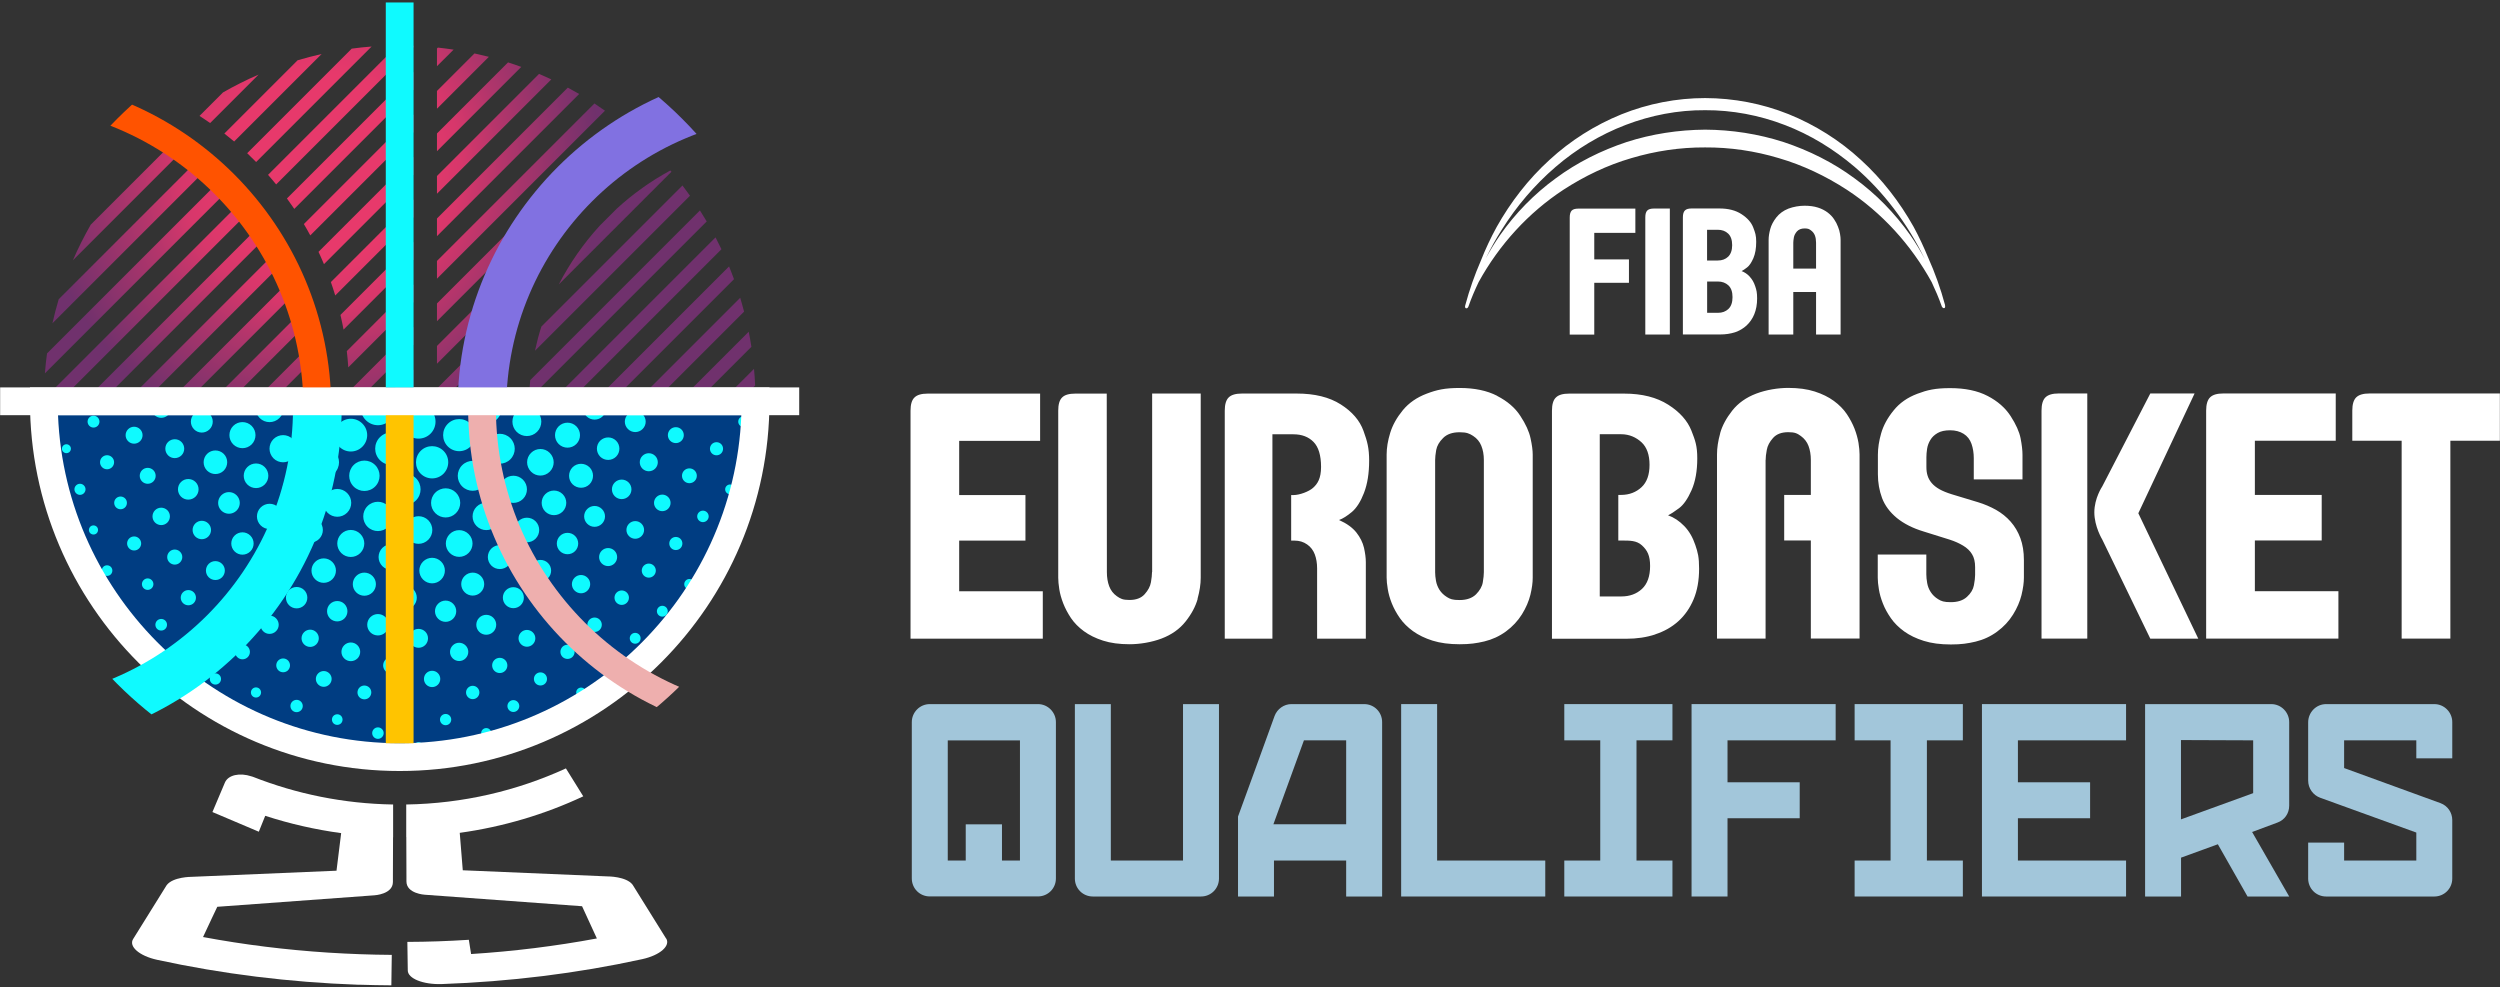 <?xml version="1.0" encoding="UTF-8"?>
<svg id="Layer_1" data-name="Layer 1" xmlns="http://www.w3.org/2000/svg" width="3546" height="1400" xmlns:xlink="http://www.w3.org/1999/xlink" version="1.1" viewBox="0 0 3546 1400">
  <rect x="0" y="0" width="3546" height="1400" fill="#333333" stroke="none"/>
  <defs>
    <style>
      .cls-1 {
        clip-path: url(#clippath);
      }

      .cls-2 {
        fill: none;
      }

      .cls-2, .cls-3, .cls-4, .cls-5, .cls-6, .cls-7, .cls-8, .cls-9, .cls-10, .cls-11 {
        stroke-width: 0px;
      }

      .cls-3 {
        fill: url(#radial-gradient);
      }

      .cls-12 {
        clip-path: url(#clippath-1);
      }

      .cls-13 {
        clip-path: url(#clippath-2);
      }

      .cls-4 {
        fill: #eeafae;
      }

      .cls-5 {
        fill: #ff5300;
      }

      .cls-6 {
        fill: #8171e1;
      }

      .cls-7 {
        fill: #ffc400;
      }

      .cls-8 {
        fill: #a2c6da;
      }

      .cls-9 {
        fill: #0ffaff;
      }

      .cls-10 {
        fill: #fff;
      }

      .cls-11 {
        fill: #003d82;
      }
    </style>
    <clipPath id="clippath">
      <path class="cls-2" d="M437.9,552l-17.2,17.2h25.2l17.2-17.2h-25.2ZM661.8,569.2h24.7c.2-8.7.6-17.4,1.3-26l-26,26ZM541.3,569.2h25.2l19.8-19.8v-25.2l-45,45ZM1023.5,569.2h25.2l22.4-22.4c-.3-7.9-.9-15.8-1.6-23.6l-46,46ZM360.4,569.2h25.2l43.1-43.1c-.5-7.7-1.2-15.4-2.2-23l-66.1,66.1ZM619.8,551v18.2h-18.2s25.2,0,25.2,0l66.1-66.1c1.8-10.7,4.1-21.3,6.7-31.8l-79.7,79.7ZM963.3,569.2h25.2l77.3-77.3c-1.1-7.2-2.4-14.3-3.8-21.4l-98.7,98.7ZM481,569.2h25.2l80.1-80.1v-25.2l-105.3,105.3ZM300.2,569.2h25.2l96.2-96.2c-1.4-6.9-3-13.7-4.7-20.4l-116.7,116.7ZM903,569.2h25.2l127.2-127.2c-1.7-6.6-3.6-13.1-5.5-19.6l-146.9,146.9ZM239.9,569.2h25.2l143.7-143.7c-2.1-6.2-4.4-12.3-6.8-18.4l-162.1,162.1ZM491.9,498c.9,7.6,1.6,15.3,2.1,23.1l92.3-92.3v-25.2l-94.4,94.4ZM842.7,569.2h25.2l173.2-173.2c-2.2-6.1-4.6-12.1-7-18.1l-191.3,191.3ZM619.8,490.7v25.2l95.7-95.7c5.9-15.6,12.7-30.8,20.3-45.5l-116,116ZM179.6,569.2h25.2l186.5-186.5c-2.7-5.6-5.5-11.2-8.5-16.7l-203.2,203.2ZM482.9,446.7c1.6,6.9,3.1,13.8,4.4,20.8l99-99v-25.2l-103.4,103.4ZM782.4,569.2h25.2l215.7-215.7c-2.7-5.7-5.5-11.3-8.4-16.8l-232.5,232.5ZM119.3,569.2h25.2l225.5-225.5c-3.2-5.1-6.5-10.2-10-15.2l-240.7,240.7ZM752.1,539.2c-.9,8.9-1.5,17.9-1.8,27l252.1-252.1c-3.1-5.3-6.3-10.5-9.6-15.6l-240.7,240.7ZM62.2,566.1c0,1.1,0,2.1,0,3.1h22.1l260.9-260.9c-3.7-4.7-7.5-9.3-11.4-13.8L62.2,566.1ZM469.3,400.1c2.2,6.3,4.3,12.6,6.2,19l110.8-110.8v-25.2l-117,117ZM66.7,501.3c-1.3,9.3-2.3,18.7-3,28.2l253.2-253.2c-4.1-4.2-8.4-8.4-12.7-12.5l-237.5,237.5ZM767.9,463.2c-3.6,11.2-6.6,22.7-9.1,34.3l219.9-219.9c-3.5-4.9-7-9.7-10.7-14.5l-200.1,200.1ZM874.8,296l-24.1,24.1c-22.8,25-42.4,52.9-58.1,83.3l159.8-159.8c-.5-.6-1-1.2-1.6-1.8-27.6,15-53.1,33.2-76,54.2M83.3,424.4c-3.4,11.2-6.3,22.6-8.9,34.1l211.2-211.2c-4.6-3.8-9.3-7.5-14.1-11.1l-188.2,188.2ZM451.8,357.3c2.7,5.7,5.3,11.6,7.7,17.4l126.7-126.7v-25.2l-134.5,134.5ZM128.7,318.7c-9.3,16.3-17.8,33.1-25.3,50.5l147.4-147.4c-5.1-3.3-10.2-6.6-15.5-9.7l-106.6,106.6ZM619.8,430.4v25.2l272.3-272.3c-4.6-3.8-9.2-7.6-13.9-11.3l-258.4,258.4ZM431,317.8c3.1,5.3,6.2,10.6,9.1,16.1l146.2-146.2v-25.2l-155.3,155.3ZM619.8,370.1v25.2l238.3-238.3c-4.9-3.5-9.9-6.9-15-10.2l-223.3,223.3ZM619.8,309.8v25.2l201.7-201.7c-5.3-3.1-10.7-6.1-16.1-9l-185.5,185.5ZM316.2,131.2l-33.2,33.2c5.1,3.3,10.1,6.6,15.1,10.1l68.7-68.7c-17.4,7.5-34.2,16-50.5,25.3M619.8,249.6v25.2l162.2-162.2c-5.7-2.7-11.5-5.3-17.4-7.8l-144.8,144.8ZM407,281.5c3.5,4.9,7,9.8,10.4,14.8l168.9-168.9v-25.2l-179.3,179.3ZM619.8,189.3v25.2l119.6-119.6c-6.2-2.3-12.5-4.4-18.8-6.4l-100.8,100.8ZM422,85.6l-103.8,103.8c4.7,3.7,9.3,7.5,13.9,11.3l124.1-124.1c-11.5,2.6-22.9,5.6-34.1,8.9M619.8,129v25.2l73.6-73.6c-6.7-1.7-13.5-3.3-20.4-4.8l-53.2,53.2ZM619.8,68.7v25.2l23.6-23.5c-7.4-1.1-14.8-2.1-22.3-2.9l-1.3,1.3ZM498.9,69l-148.3,148.3c4.3,4.1,8.5,8.2,12.7,12.5l163.8-163.8c-9.5.7-18.9,1.7-28.2,3M563.7,64.5l-183.5,183.5c3.9,4.5,7.8,9,11.5,13.6l194.6-194.6v-2.2c-6.5-.2-12.9-.5-19.4-.5s-2.1,0-3.1,0"/>
    </clipPath>
    <radialGradient id="radial-gradient" cx="807.4" cy="1251.8" fx="807.4" fy="1251.8" r="6" gradientTransform="translate(-88593.6 138382.3) scale(110.4 -110.4)" gradientUnits="userSpaceOnUse">
      <stop offset="0" stop-color="#e7396b"/>
      <stop offset=".2" stop-color="#e7396b"/>
      <stop offset=".3" stop-color="#d7376b"/>
      <stop offset=".4" stop-color="#b0356b"/>
      <stop offset=".6" stop-color="#70316c"/>
      <stop offset=".6" stop-color="#70316d"/>
      <stop offset="1" stop-color="#70316d"/>
    </radialGradient>
    <clipPath id="clippath-1">
      <path class="cls-2" d="M62.1,569.2c0,278.7,226,504.7,504.7,504.7s504.7-226,504.7-504.7H62.1Z"/>
    </clipPath>
    <clipPath id="clippath-2">
      <path class="cls-2" d="M.2,569.2c0,313,253.7,566.7,566.7,566.7s566.7-253.7,566.7-566.7S879.8,2.5,566.9,2.5.2,256.2.2,569.2"/>
    </clipPath>
  </defs>
  <path class="cls-10" d="M2439.9,614.7c-3,10.8-4.5,20.7-4.5,29.9v261.2h68.9v-253.4.3c.1,0,.1-.3.1-.3,0-3.6.5-8.4,1.6-14.2,1-5.9,4-11.5,8.9-17,4.9-5.5,12.1-8.2,21.6-8.2s12.8,1.8,17.8,5.4c5,3.6,8.7,8.3,10.9,14.1,2.2,5.9,3.3,12.5,3.3,19.9v49.6h-37.8v64.6h37.8v139.1h69.1v-261.2c0-4.4-.5-9.8-1.5-16.3-1.1-6.4-2.9-13.1-5.6-20.1-2.7-6.9-6.4-13.9-11-20.8-4.7-6.9-10.8-13.1-18.3-18.6-7.5-5.5-16.6-10-27.2-13.4-10.6-3.4-23.1-5.1-37.5-5.1s-31.3,2.7-45.5,8.1c-14.2,5.4-25.5,13.4-34,24.1-8.4,10.7-14.2,21.4-17.2,32.2M2543.6,380.9v-36.7c0-1.9.3-4.3.8-7.3.5-3,2-5.9,4.4-8.7,2.5-2.7,6.1-4.2,10.9-4.2s6.5.9,9,2.8c2.5,1.8,4.4,4.2,5.6,7.3,1.1,3,1.6,6.4,1.6,10.2v36.7h-32.3ZM2543.6,474.5v-60.3h32.3v60.3h34.8v-134.2c0-2.3-.2-5.1-.8-8.4-.5-3.3-1.4-6.7-2.9-10.3-1.3-3.6-3.2-7.2-5.6-10.7-2.3-3.5-5.4-6.7-9.2-9.6-3.8-2.8-8.3-5.2-13.7-6.9-5.3-1.7-11.6-2.6-18.9-2.6s-15.7,1.4-22.9,4.1c-7.1,2.8-12.8,7-17.1,12.4-4.3,5.5-7.2,11-8.7,16.6-1.5,5.6-2.3,10.6-2.3,15.4v134.2h34.8ZM2457.4,421.4c0,7.5-1.9,13.1-5.8,16.8-3.9,3.7-8.8,5.5-14.8,5.5h-15.4v-44.4h15.4c5.9,0,10.9,1.9,14.8,5.5,3.9,3.7,5.8,9.2,5.8,16.7M2456.9,347.8c0,7.2-2,12.7-5.7,16.3-3.8,3.6-8.6,5.4-14.7,5.4h-15.2v-43.6h15.2c6,0,10.9,1.8,14.7,5.4,3.8,3.6,5.7,9.1,5.7,16.4M2481.8,392.3c-3.4-3.6-7.3-6.2-11.5-7.8,2-1,4.6-2.7,7.8-5.2,3.3-2.5,6.2-7,8.9-13.1,2.7-6.3,4-14,4-23.2s-1.4-13-4.2-20.3c-2.7-7.2-8.3-13.5-16.6-18.9-8.2-5.4-18.7-8.1-31.3-8.1h-39.6c-4.4,0-7.5.9-9.4,2.8-1.9,1.9-2.9,5.1-2.9,9.7v166.2h53.2c7.5,0,14.4-1.1,20.8-3.1,6.3-2.2,11.8-5.4,16.4-9.7,4.6-4.3,8.3-9.6,10.9-15.9,2.6-6.4,4-13.8,4-22.3s-.9-11.9-2.7-17.3c-1.8-5.6-4.4-10.1-8-13.8M2295.4,702.1v64.6h4.3c11.9,0,21.6-.2,29.3,6.9,7.7,7.1,11.5,14.6,11.5,29.2s-3.9,25.4-11.5,32.5c-7.7,7.1-17.4,10.7-29.3,10.7h-30.6v-230.1h30.2c11.9,0,21.5,4.5,29.1,11.5,7.5,7,11.3,17.7,11.3,31.9s-3.8,24.7-11.3,31.7c-7.5,7-17.2,11-29.1,11h-3.8ZM2347.9,899.7c12.6-4.1,23.5-10.3,32.7-18.6,9.2-8.3,16.4-18.7,21.6-31,5.2-12.4,7.8-26.8,7.8-43.5s-1.8-23-5.4-33.7c-3.6-10.7-8.8-19.7-15.7-26.8-6.9-7.1-14.5-12.2-22.9-15.2,3.9-1.9,9.2-5.3,15.6-10.1,6.4-4.8,12.3-13.3,17.7-25.5,5.4-12.2,8.1-27.2,8.1-45.1s-2.8-25.3-8.3-39.4c-5.6-14.1-16.5-26.4-32.9-36.8-16.4-10.4-37.1-15.7-62.3-15.7h-78.4c-8.7,0-14.9,1.8-18.6,5.5-3.8,3.6-5.6,9.9-5.6,18.8v323.4h105.5c14.9,0,28.6-2,41.2-6.2M2333.7,474.5h34.8v-178.7h-22.6c-4.4,0-7.5.9-9.4,2.8-1.9,1.9-2.8,5.1-2.8,9.7v166.2ZM2261.3,474.5v-73.4h49.2v-33.2h-49.2v-37.6h58.3v-34.4h-80.9c-4.4,0-7.5.9-9.4,2.8-1.8,1.9-2.8,5.1-2.8,9.7v166.2h34.8ZM1291.4,905.9h187.7v-67.2h-118.6v-71.9h94v-64.6h-94v-76.9h114.8v-67h-159.6c-8.7,0-14.9,1.8-18.6,5.5-3.8,3.6-5.6,9.9-5.6,18.7v323.5ZM1698.6,849.3c3-10.8,4.5-20.7,4.5-29.9v-261.2h-68.9v253.4l-.2-.3v.3c0,3.6-.5,8.4-1.5,14.2-1,5.9-4,11.5-8.9,17-4.9,5.5-12.1,8.2-21.6,8.2s-12.7-1.8-17.8-5.3c-5.1-3.6-8.7-8.3-10.9-14.1-2.2-5.9-3.3-12.5-3.3-19.9l-.2-253.4h-44.6c-8.9,0-15.1,1.8-18.7,5.5-3.7,3.6-5.5,9.8-5.5,18.7v237c0,4.4.5,9.9,1.5,16.3,1,6.4,2.9,13.1,5.6,20.1,2.7,6.9,6.4,13.9,11,20.8,4.7,6.9,10.8,13.1,18.3,18.6,7.5,5.5,16.6,10,27.2,13.4,10.6,3.4,23.1,5.1,37.5,5.1s31.3-2.7,45.5-8.1c14.2-5.4,25.5-13.4,34-24.1,8.5-10.7,14.2-21.4,17.2-32.2M1934.8,698.8c4.8-12.5,7.2-27.6,7.2-45.4s-2.6-27.3-8-42.2c-5.3-14.8-16.1-27.3-32.3-37.6-16.2-10.3-37-15.4-62.3-15.4h-77.9c-8.7,0-15,1.8-18.7,5.5-3.7,3.6-5.6,9.9-5.6,18.8v323.4h67.6v-289.9h.1s29.7,0,29.7,0c11.9,0,21.4,3.6,28.5,10.8,7.1,7.2,10.7,19.1,10.7,35.5s-5.1,24.1-11.4,29.7c-5.8,5.2-19,10.2-27.7,10.2h-3.3v64.6h4.8c6.8,0,12.7,1.8,17.8,5.4,5.1,3.5,8.7,8.3,10.9,14.1,2.2,5.8,3.3,12.5,3.3,19.9v99.7h69.1v-108.5c0-6-.9-12.8-2.6-20.4-1.8-7.6-5.4-14.8-10.8-21.7-5.5-6.9-13.6-12.8-24.6-17.7,5.5-2,11.6-5.9,18.3-11.5,6.6-5.6,12.4-14.7,17.2-27.2M2104.7,811.6c0,3.6-.5,8.4-1.5,14.4-1,5.9-4.3,11.6-9.6,17-5.4,5.3-13.2,8.1-23.3,8.1s-13.4-1.4-17.9-4.2c-4.5-2.8-8-6.2-10.6-10.2-2.5-4-4.2-8.3-5-12.8-.8-4.5-1.2-8.6-1.2-12.2v-159.2c0-3.6.5-8.4,1.5-14.2,1.1-5.9,4.3-11.6,9.8-17,5.4-5.5,13.3-8.2,23.4-8.2s13.9,1.8,19.2,5.2c5.4,3.5,9.3,8.2,11.6,14,2.4,5.9,3.6,12.6,3.6,20.2v159.2ZM2123.5,561.4c-14.4-7.4-32.1-11.1-53.2-11.1s-32.5,2.7-46.5,8c-14.1,5.3-25.4,13.1-34,23.5-8.5,10.4-14.5,21-17.9,32.1-3.4,11-5.1,21.3-5.1,30.8v174.5c0,4.4.5,9.8,1.6,16.3,1,6.4,2.9,13.1,5.7,20.2,2.8,7,6.6,14,11.4,20.9,4.8,6.9,11.1,13.1,18.8,18.7,7.7,5.5,16.9,10,27.7,13.4,10.9,3.4,23.7,5.1,38.4,5.1s23.9-1.4,35-4c11.2-2.7,21.4-7.4,30.7-14.2,9.2-6.8,16.8-14.9,22.6-24.2,5.8-9.3,9.7-18.6,12-27.7,2.2-9.1,3.3-17.2,3.3-24.3v-174.5c0-6-1-13.8-3.1-23.3-2-9.5-6.8-20-14.4-31.6-7.5-11.6-18.5-21-32.9-28.4M2729.9,366.9c-6.2-11.5-13-22.8-20.5-33.6-21.7-30.8-48.4-58.2-79-80.4-30.4-22.5-64.6-39.5-100.5-51.4-36-11.6-73.7-17.4-111.4-17.6-37.7.3-75.5,6-111.4,17.6-35.8,11.9-70.1,28.9-100.4,51.4-30.5,22.2-57.3,49.6-78.9,80.4-7.4,10.7-14.2,21.8-20.4,33.2,6.8-13.9,14.3-27.5,22.6-40.5,21-33.5,46.8-63.8,76.4-89.2,59.1-51,135-81,212.2-80.5,38.2-.2,76.8,7.1,112.7,20.9,36.1,13.7,69.6,34.3,99.3,59.5,41.4,35.5,74.8,80.3,99.3,130.1M2758.9,432.8c-6.3-23.5-14.4-46-23.9-67.2-6.2-15-13-29.7-20.8-44-19.8-35.3-44.9-67.7-74.9-95-29.8-27.5-64.7-49.4-102.2-64.6-37.6-15.1-78-22.8-118.6-22.9-40.3,0-80.9,7.9-118.5,23-37.5,15.2-72.4,37.2-102.2,64.7-30,27.3-55.1,59.8-74.9,95.1-8.6,15.6-16.1,31.8-22.6,48.2-8.7,20-16.1,41-22,63-.3,1.3-.8,3.7,1.3,4.2,1.6.4,2.8-1.3,3.3-2.7,4.1-11.9,9.1-23.3,14.4-34.5,29.3-53.3,70.8-98.5,120.2-130.9,30-19.5,62.4-35,96.4-44.9,33.9-10.1,69.2-15.4,104.6-15.2,35.3-.2,70.7,5,104.6,15.2,34,9.9,66.5,25.4,96.4,44.8,49.5,32.4,91,77.7,120.4,131.1,5.2,11.1,10.1,22.4,14.2,34.1,0,.3,1.5,3.3,3.6,2.7,2-.5,1.2-3.5,1.1-4.2M2867.4,843.5c2.2-9.1,3.3-17.2,3.3-24.3v-24.7c0-11.9-1.7-22.3-5-31.2-3.3-8.9-7.9-16.7-13.8-23.4-5.9-6.7-12.8-12.2-20.7-16.7-7.9-4.4-16.5-8.1-25.7-10.9l-37-11.2c-7.1-2.2-13-4.6-17.6-7.2-4.6-2.6-8.3-5.6-11-8.8-2.8-3.3-4.7-6.8-5.8-10.4-1.2-3.7-1.7-7.9-1.7-12.5v-13.5c0-3.6.3-7.7,1-12.2.7-4.5,2.3-8.7,4.7-12.6,2.3-3.9,5.7-7.1,10.2-9.7,4.4-2.6,10.4-3.9,17.8-3.9s13.8,1.7,19.1,5c5.3,3.3,9,8.1,11.2,14.3,2.1,6.1,3.2,12.9,3.2,20.2v30.2h69.1v-35.1c0-6.2-.9-13.9-2.7-23.2-1.8-9.2-6.5-19.7-14.1-31.5-7.6-11.7-18.5-21.3-32.7-28.6-14.2-7.4-31.9-11.1-53.1-11.1s-32.5,2.7-46.5,8c-14.1,5.3-25.4,13.2-33.9,23.9-8.6,10.6-14.4,21.4-17.5,32.3-3.1,10.9-4.6,21-4.6,30.2v27.8c0,11.9,2,23.1,5.9,33.7,4,10.6,11,20,21,28.3,10.1,8.2,22.8,14.6,38.1,19.2l37.1,11.6c6.8,2.2,13.1,5,18.6,8.3,5.6,3.3,9.9,7.4,12.8,12.2,3,4.8,4.4,11,4.4,18.4v11.2c0,3.6-.6,8.5-1.7,14.5-1.1,6-4.4,11.5-9.9,16.5-5.4,5-13.1,7.5-22.9,7.5s-13.4-1.4-17.9-4.2c-4.5-2.7-8-6.2-10.6-10.2-2.6-4-4.2-8.3-5-12.8-.8-4.5-1.2-8.6-1.2-12.2v-28.2h-68.9v33c0,4.4.5,9.8,1.6,16.3,1,6.4,2.9,13.1,5.7,20.2,2.7,7,6.6,14,11.4,20.9,4.8,6.9,11.1,13.1,18.8,18.7,7.7,5.5,16.9,10,27.8,13.4,10.8,3.4,23.6,5.1,38.4,5.1s23.9-1.4,35-4c11.2-2.7,21.4-7.4,30.6-14.2,9.3-6.8,16.8-14.9,22.6-24.2,5.8-9.3,9.7-18.6,12-27.7M2895.7,905.8h64.9v-347.7h-40.6c-8.7,0-14.9,1.8-18.7,5.5-3.7,3.6-5.6,9.9-5.6,18.8v323.4ZM3118,905.8l-85-177.8,79.8-169.9h-62.8l-68.2,131.9s-11.2,16.5-11.2,36.7,11.2,38.5,11.2,38.5l68.2,140.7h68.1ZM3129.2,905.8h187.6v-67.2h-118.5v-72h94.8v-64.6h-94.8v-76.9h114.7v-67h-159.6c-8.7,0-14.9,1.8-18.6,5.5-3.7,3.6-5.6,9.9-5.6,18.8v323.4ZM3545.8,625.1v-67h-184.8c-8.9,0-15.1,1.8-18.9,5.5-3.7,3.6-5.6,9.9-5.6,18.8v42.7h70v280.7h69.1v-280.7h70.1Z"/>
  <g class="cls-1">
    <rect class="cls-3" x="31.5" y="-218.3" width="1070.3" height="1070.3" transform="translate(-58.1 493.5) rotate(-45)"/>
  </g>
  <path class="cls-11" d="M62.1,569.2h1009.4c0,278.7-226,504.7-504.7,504.7S62.1,848,62.1,569.2"/>
  <g class="cls-12">
    <path class="cls-9" d="M1131.1,829c-.2-.2-.2-.6,0-.9.2-.2.6-.2.9,0,.2.2.2.6,0,.9-.2.2-.6.2-.9,0M1094.1,867.9c.5-.5.5-1.4,0-1.9-.5-.5-1.4-.5-1.9,0-.5.5-.5,1.4,0,1.9.5.5,1.4.5,1.9,0M1053.3,906.8c-.8-.8-.8-2,0-2.8.8-.8,2-.8,2.8,0,.8.8.8,2,0,2.8-.8.8-2,.8-2.8,0M1017.9,945.4c.9-.9.9-2.3,0-3.2-.9-.9-2.3-.9-3.2,0-.9.9-.9,2.3,0,3.2.9.9,2.3.9,3.2,0M976.3,983.8c-.9-.9-.9-2.3,0-3.2.9-.9,2.3-.9,3.2,0,.9.9.9,2.3,0,3.2-.9.9-2.3.9-3.2,0M940.8,1022c.8-.8.8-2,0-2.8-.8-.8-2-.8-2.8,0-.8.8-.8,2,0,2.8.8.8,2,.8,2.8,0M899.9,1060.1c-.6-.6-.6-1.5,0-2.1.6-.6,1.5-.6,2.1,0,.6.6.6,1.5,0,2.1-.6.6-1.5.6-2.1,0M863.1,1098c.3-.3.3-.8,0-1.1-.3-.3-.8-.3-1.1,0s-.3.8,0,1.1.8.3,1.1,0M1150.2,733c-.3-.3-.3-.8,0-1.1.3-.3.8-.3,1.1,0,.3.3.3.8,0,1.1-.3.3-.8.3-1.1,0M1113.8,772.4c.8-.8.8-2.2,0-3-.8-.8-2.2-.8-3,0-.8.8-.8,2.2,0,3,.8.8,2.2.8,3,0M1071.6,811.7c-1.3-1.3-1.3-3.4,0-4.7,1.3-1.3,3.4-1.3,4.7,0,1.3,1.3,1.3,3.4,0,4.7-1.3,1.3-3.4,1.3-4.7,0M1038.5,850.7c1.6-1.6,1.6-4.3,0-6-1.7-1.7-4.3-1.7-6,0-1.6,1.6-1.6,4.3,0,6,1.6,1.7,4.3,1.7,6,0M993.6,889.6c-1.9-1.9-1.9-4.9,0-6.8,1.9-1.9,4.9-1.9,6.8,0,1.9,1.9,1.9,4.9,0,6.8-1.9,1.9-4.9,1.9-6.8,0M962.2,928.1c1.9-1.9,1.9-5.1,0-7-1.9-1.9-5.1-1.9-7,0-1.9,1.9-1.9,5.1,0,7,1.9,1.9,5.1,1.9,7,0M916.6,966.6c-2-2-2-5.2,0-7.2,2-2,5.2-2,7.2,0s2,5.2,0,7.2c-2,2-5.2,2-7.2,0M885.3,1004.9c1.9-1.9,1.9-5.1,0-7-1.9-1.9-5.1-1.9-7,0-1.9,1.9-1.9,5.1,0,7,1.9,1.9,5.1,1.9,7,0M840.4,1042.8c-1.7-1.7-1.7-4.3,0-6,1.6-1.7,4.3-1.7,6,0,1.7,1.6,1.7,4.3,0,6-1.7,1.7-4.3,1.7-6,0M807.4,1080.7c1.4-1.4,1.4-3.5,0-4.9-1.3-1.4-3.5-1.4-4.9,0-1.4,1.4-1.4,3.6,0,4.9,1.4,1.4,3.6,1.4,4.9,0M764.8,1118.4c-.9-.9-.9-2.5,0-3.4.9-.9,2.5-.9,3.4,0,.9.9.9,2.5,0,3.4-.9.9-2.5.9-3.4,0M728.9,1155.9c.4-.4.4-1.1,0-1.5-.4-.4-1.1-.4-1.5,0-.4.4-.4,1.1,0,1.5.4.4,1.1.4,1.5,0M1168.8,637.6c-.6-.6-.6-1.7,0-2.3.6-.6,1.7-.6,2.3,0,.6.6.6,1.7,0,2.3-.6.6-1.7.6-2.3,0M1133.9,677.2c1.3-1.3,1.3-3.4,0-4.7-1.3-1.3-3.4-1.3-4.7,0-1.3,1.3-1.3,3.4,0,4.7,1.3,1.3,3.4,1.3,4.7,0M1089.8,716.6c-1.8-1.8-1.8-4.8,0-6.6,1.8-1.8,4.8-1.8,6.6,0,1.8,1.8,1.8,4.8,0,6.6s-4.8,1.8-6.6,0M1058.8,755.9c2.3-2.3,2.3-6,0-8.3-2.3-2.3-6-2.3-8.3,0-2.3,2.3-2.3,6,0,8.3,2.3,2.3,6,2.3,8.3,0M1011.5,794.9c-2.6-2.7-2.6-6.9,0-9.6,2.6-2.7,6.9-2.7,9.6,0,2.6,2.6,2.6,6.9,0,9.6-2.6,2.6-6.9,2.6-9.6,0M983.1,833.8c2.9-2.9,2.9-7.6,0-10.4-2.9-2.9-7.6-2.9-10.4,0-2.9,2.9-2.9,7.6,0,10.4,2.9,2.9,7.6,2.9,10.4,0M934,872.4c-3-3-3-7.9,0-10.9,3-3,7.9-3,10.9,0,3,3,3,7.9,0,10.9-3,3-7.9,3-10.9,0M906.4,910.8c3-3,3-7.9,0-10.9-3-3-7.9-3-10.9,0-3,3-3,7.9,0,10.9,3,3,7.9,3,10.9,0M857.3,949.1c-2.9-2.9-2.9-7.7,0-10.7,2.9-2.9,7.7-2.9,10.7,0,2.9,2.9,2.9,7.7,0,10.7-2.9,2.9-7.7,2.9-10.7,0M829.1,987.1c2.7-2.7,2.7-7.1,0-9.8-2.7-2.7-7.1-2.7-9.8,0-2.7,2.7-2.7,7.1,0,9.8,2.7,2.7,7.1,2.7,9.8,0M781.4,1025c-2.4-2.4-2.4-6.3,0-8.7,2.4-2.4,6.3-2.4,8.7,0,2.4,2.4,2.4,6.3,0,8.7-2.4,2.4-6.3,2.4-8.7,0M750.8,1062.6c1.9-1.9,1.9-5.1,0-7-1.9-1.9-5.1-1.9-7,0-1.9,1.9-1.9,5.1,0,7,1.9,1.9,5.1,1.9,7,0M706.4,1100c-1.4-1.4-1.4-3.7,0-5.1,1.4-1.4,3.7-1.4,5.1,0,1.4,1.4,1.4,3.7,0,5.1-1.4,1.4-3.7,1.4-5.1,0M671.9,1137.3c.8-.8.8-2,0-2.8-.8-.8-2-.8-2.8,0-.8.8-.8,2,0,2.8.8.8,2,.8,2.8,0M632,1174.4c0,0,0-.2,0-.2,0,0,.2,0,.2,0,0,0,0,.2,0,.2,0,0-.2,0-.2,0M1152,580.1c.7-.7.7-1.8,0-2.6-.7-.7-1.9-.7-2.6,0-.7.7-.7,1.9,0,2.6.7.7,1.9.7,2.6,0M1109.7,619.9c-1.5-1.5-1.5-3.9,0-5.3,1.5-1.5,3.9-1.5,5.3,0,1.5,1.5,1.5,3.9,0,5.3-1.5,1.5-3.9,1.5-5.3,0M1077.8,659.6c2.2-2.2,2.2-5.7,0-7.9-2.2-2.2-5.7-2.2-7.9,0-2.2,2.2-2.2,5.7,0,7.9,2.2,2.2,5.7,2.2,7.9,0M1030.6,699c-2.7-2.7-2.7-7.1,0-9.8,2.7-2.7,7.1-2.7,9.8,0,2.7,2.7,2.7,7.1,0,9.8-2.7,2.7-7.1,2.7-9.8,0M1002.8,738.2c3.2-3.2,3.2-8.3,0-11.5-3.2-3.2-8.3-3.2-11.5,0-3.2,3.2-3.2,8.3,0,11.5,3.2,3.2,8.3,3.2,11.5,0M952,777.5c-3.6-3.6-3.6-9.6,0-13.2,3.6-3.6,9.6-3.6,13.2,0,3.6,3.6,3.6,9.6,0,13.2-3.6,3.6-9.6,3.6-13.2,0M927.3,816.4c3.9-3.9,3.9-10.2,0-14.1-3.9-3.9-10.2-3.9-14.1,0-3.9,3.9-3.9,10.2,0,14.1,3.9,3.9,10.2,3.9,14.1,0M874.6,855c-4-4-4-10.5,0-14.5,4-4,10.5-4,14.5,0,4,4,4,10.5,0,14.5-4,4-10.5,4-14.5,0M850.6,893.4c4-4,4-10.5,0-14.5-4-4-10.5-4-14.5,0-4,4-4,10.5,0,14.5,4,4,10.5,4,14.5,0M797.8,931.7c-3.9-3.9-3.9-10.3,0-14.3,3.9-3.9,10.3-3.9,14.3,0,3.9,3.9,3.9,10.3,0,14.3-3.9,3.9-10.3,3.9-14.3,0M773.2,969.6c3.6-3.6,3.6-9.6,0-13.2-3.6-3.6-9.6-3.6-13.2,0-3.6,3.6-3.6,9.6,0,13.2,3.6,3.6,9.6,3.6,13.2,0M722.2,1007.4c-3.3-3.3-3.3-8.6,0-11.9,3.3-3.3,8.6-3.3,11.9,0,3.3,3.3,3.3,8.6,0,11.9-3.3,3.3-8.6,3.3-11.9,0M694.8,1045c2.8-2.8,2.8-7.4,0-10.2-2.8-2.8-7.4-2.8-10.2,0-2.8,2.8-2.8,7.4,0,10.2,2.8,2.8,7.4,2.8,10.2,0M647.1,1082.4c-2.3-2.3-2.3-6,0-8.3,2.3-2.3,6-2.3,8.3,0,2.3,2.3,2.3,6,0,8.3-2.3,2.3-6,2.3-8.3,0M615.8,1119.7c1.6-1.7,1.6-4.3,0-6-1.7-1.7-4.3-1.7-6,0-1.7,1.6-1.7,4.3,0,6,1.6,1.7,4.3,1.7,6,0M572.9,1156.7c-.9-.9-.9-2.3,0-3.2.9-.9,2.3-.9,3.2,0,.9.9.9,2.3,0,3.2-.9.9-2.3.9-3.2,0M536.1,1193.6c0,0,0-.1,0-.2s-.2,0-.2,0,0,.2,0,.2c0,0,.2,0,.2,0M1168.8,483.9c-.6-.6-.6-1.7,0-2.3.6-.6,1.7-.6,2.3,0,.6.6.6,1.7,0,2.3-.6.6-1.7.6-2.3,0M1134.2,523.9c1.5-1.5,1.5-3.9,0-5.3-1.5-1.5-3.9-1.5-5.3,0-1.5,1.5-1.5,3.9,0,5.3,1.5,1.5,3.9,1.5,5.3,0M1089,563.8c-2.3-2.3-2.3-6,0-8.3,2.3-2.3,6-2.3,8.3,0,2.3,2.3,2.3,6,0,8.3-2.3,2.3-6,2.3-8.3,0M1060,603.4c2.9-2.9,2.9-7.7,0-10.7-2.9-2.9-7.7-2.9-10.7,0-2.9,2.9-2.9,7.7,0,10.7,2.9,2.9,7.7,2.9,10.7,0M1009.7,643.1c-3.6-3.6-3.6-9.6,0-13.2,3.6-3.6,9.6-3.6,13.2,0,3.6,3.6,3.6,9.6,0,13.2-3.6,3.6-9.6,3.6-13.2,0M985.3,682.3c4.1-4.1,4.1-10.8,0-14.9-4.1-4.1-10.8-4.1-14.9,0-4.1,4.1-4.1,10.8,0,14.9,4.1,4.1,10.8,4.1,14.9,0M931.1,721.6c-4.6-4.6-4.6-12,0-16.6,4.6-4.6,12-4.6,16.6,0,4.6,4.6,4.6,12,0,16.6-4.6,4.6-12,4.6-16.6,0M909.9,760.5c4.9-4.9,4.9-12.8,0-17.7-4.9-4.9-12.8-4.9-17.7,0-4.9,4.9-4.9,12.8,0,17.7,4.9,4.9,12.8,4.9,17.7,0M853.5,799.2c-5-5-5-13.1,0-18.1,5-5,13.1-5,18.1,0,5,5,5,13.1,0,18.1-5,5-13.1,5-18.1,0M833.3,837.7c5.1-5.1,5.1-13.3,0-18.3-5.1-5.1-13.3-5.1-18.3,0-5.1,5.1-5.1,13.3,0,18.3,5.1,5.1,13.3,5.1,18.3,0M776.9,875.8c-4.9-4.9-4.9-12.8,0-17.7,4.9-4.9,12.8-4.9,17.7,0,4.9,4.9,4.9,12.8,0,17.7-4.9,4.9-12.8,4.9-17.7,0M755.8,913.8c4.7-4.6,4.7-12.2,0-16.8-4.7-4.7-12.2-4.7-16.8,0-4.7,4.6-4.7,12.2,0,16.8,4.6,4.7,12.2,4.7,16.8,0M701.2,951.5c-4.2-4.2-4.2-11.1,0-15.3,4.2-4.2,11.1-4.2,15.3,0,4.2,4.2,4.2,11.1,0,15.3-4.2,4.2-11.1,4.2-15.3,0M677.2,988.9c3.7-3.7,3.7-9.7,0-13.4-3.7-3.7-9.7-3.7-13.4,0-3.7,3.7-3.7,9.7,0,13.4,3.7,3.7,9.7,3.7,13.4,0M626.4,1026.3c-3.1-3.1-3.1-8.2,0-11.3,3.1-3.1,8.2-3.1,11.3,0,3.1,3.1,3.1,8.2,0,11.3-3.1,3.1-8.2,3.1-11.3,0M598.1,1063.5c2.5-2.5,2.5-6.5,0-8.9-2.5-2.5-6.5-2.5-8.9,0-2.5,2.5-2.5,6.5,0,8.9,2.5,2.5,6.5,2.5,8.9,0M552.3,1100.5c-1.6-1.6-1.6-4.3,0-6,1.6-1.6,4.3-1.6,6,0,1.6,1.7,1.6,4.3,0,6-1.7,1.7-4.3,1.7-6,0M518.3,1137.4c.8-.8.8-2.2,0-3-.8-.8-2.2-.8-3,0-.8.8-.8,2.2,0,3,.8.8,2.2.8,3,0M1150.2,425.7c-.3-.3-.3-.8,0-1.1.3-.3.8-.3,1.1,0,.3.3.3.8,0,1.1-.3.3-.8.3-1.1,0M1114.7,465.9c1.3-1.3,1.3-3.4,0-4.7-1.3-1.3-3.4-1.3-4.7,0-1.3,1.3-1.3,3.4,0,4.7,1.3,1.3,3.4,1.3,4.7,0M1070,505.9c-2.2-2.2-2.2-5.7,0-7.9,2.2-2.2,5.7-2.2,7.9,0,2.2,2.2,2.2,5.7,0,7.9-2.2,2.2-5.7,2.2-7.9,0M1040.8,545.7c2.9-2.9,2.9-7.7,0-10.7-2.9-2.9-7.7-2.9-10.7,0-2.9,2.9-2.9,7.7,0,10.7,2.9,2.9,7.7,2.9,10.7,0M990.3,585.5c-3.7-3.7-3.7-9.7,0-13.4,3.7-3.7,9.7-3.7,13.4,0,3.7,3.7,3.7,9.7,0,13.4-3.7,3.7-9.7,3.7-13.4,0M966.6,625.2c4.4-4.4,4.4-11.6,0-16-4.4-4.4-11.6-4.4-16,0-4.4,4.4-4.4,11.6,0,16,4.4,4.4,11.6,4.4,16,0M911.2,664.7c-5-5-5-13.1,0-18.1,5-5,13.1-5,18.1,0,5,5,5,13.1,0,18.1-5,5-13.1,5-18.1,0M891.6,703.9c5.4-5.4,5.4-14.2,0-19.6-5.4-5.4-14.2-5.4-19.6,0-5.4,5.4-5.4,14.2,0,19.6,5.4,5.4,14.2,5.4,19.6,0M832.9,742.9c-5.8-5.8-5.8-15.1,0-20.9,5.8-5.8,15.1-5.8,20.9,0,5.8,5.8,5.8,15.1,0,20.9-5.8,5.8-15.1,5.8-20.9,0M815.7,781.7c5.9-5.9,5.9-15.6,0-21.5-5.9-5.9-15.6-5.9-21.5,0-5.9,5.9-5.9,15.6,0,21.5,5.9,5.9,15.6,5.9,21.5,0M755.8,820.1c-5.9-5.9-5.9-15.6,0-21.5,5.9-5.9,15.6-5.9,21.5,0,5.9,5.9,5.9,15.6,0,21.5-5.9,5.9-15.6,5.9-21.5,0M738.7,858.3c5.8-5.8,5.8-15.3,0-21.1-5.8-5.8-15.3-5.8-21.1,0-5.8,5.8-5.8,15.3,0,21.1,5.8,5.8,15.3,5.8,21.1,0M679.7,896.2c-5.5-5.5-5.5-14.5,0-20,5.5-5.5,14.5-5.5,20,0,5.5,5.5,5.5,14.5,0,20-5.5,5.5-14.5,5.5-20,0M660.4,933.8c5.1-5.1,5.1-13.3,0-18.3-5.1-5.1-13.3-5.1-18.3,0-5.1,5.1-5.1,13.3,0,18.3,5.1,5.1,13.3,5.1,18.3,0M604.7,971.2c-4.5-4.5-4.5-11.9,0-16.4,4.5-4.5,11.9-4.5,16.4,0,4.5,4.5,4.5,11.9,0,16.4-4.5,4.5-11.9,4.5-16.4,0M581.5,1008.5c3.9-3.9,3.9-10.2,0-14.1-3.9-3.9-10.2-3.9-14.1,0-3.9,3.9-3.9,10.2,0,14.1,3.9,3.9,10.2,3.9,14.1,0M530.3,1045.6c-3.2-3.2-3.2-8.3,0-11.5,3.2-3.2,8.3-3.2,11.5,0,3.2,3.2,3.2,8.3,0,11.5-3.2,3.2-8.3,3.2-11.5,0M501.9,1082.5c2.4-2.4,2.4-6.2,0-8.5-2.4-2.4-6.2-2.4-8.5,0-2.4,2.4-2.4,6.2,0,8.5,2.4,2.4,6.2,2.4,8.5,0M456.5,1119.4c-1.5-1.5-1.5-3.9,0-5.3,1.5-1.5,3.9-1.5,5.3,0,1.5,1.5,1.5,3.9,0,5.3-1.5,1.5-3.9,1.5-5.3,0M421.7,1156.1c.5-.5.5-1.4,0-1.9-.5-.5-1.4-.5-1.9,0-.5.5-.5,1.4,0,1.9.5.5,1.4.5,1.9,0M1130,369c-.8-.8-.8-2.2,0-3,.8-.8,2.2-.8,3,0,.8.8.8,2.2,0,3-.8.8-2.2.8-3,0M1096.4,409.2c1.8-1.8,1.8-4.8,0-6.6-1.8-1.8-4.8-1.8-6.6,0-1.8,1.8-1.8,4.8,0,6.6,1.8,1.8,4.8,1.8,6.6,0M1049.8,449.3c-2.7-2.7-2.7-7.1,0-9.8,2.7-2.7,7.1-2.7,9.8,0,2.7,2.7,2.7,7.1,0,9.8-2.7,2.7-7.1,2.7-9.8,0M1022.9,489.4c3.6-3.6,3.6-9.6,0-13.2-3.6-3.6-9.6-3.6-13.2,0-3.6,3.6-3.6,9.6,0,13.2,3.6,3.6,9.6,3.6,13.2,0M969.9,529.2c-4.4-4.4-4.4-11.6,0-16,4.4-4.4,11.6-4.4,16,0,4.4,4.4,4.4,11.6,0,16-4.4,4.4-11.6,4.4-16,0M948.7,568.9c5.1-5.1,5.1-13.4,0-18.5-5.1-5.1-13.4-5.1-18.5,0-5.1,5.1-5.1,13.4,0,18.5,5.1,5.1,13.4,5.1,18.5,0M890.6,608.5c-5.8-5.8-5.8-15.1,0-20.9,5.8-5.8,15.1-5.8,20.9,0,5.8,5.8,5.8,15.1,0,20.9-5.8,5.8-15.1,5.8-20.9,0M873.9,647.7c6.2-6.2,6.2-16.4,0-22.6-6.2-6.2-16.3-6.2-22.6,0-6.2,6.2-6.2,16.3,0,22.6,6.2,6.2,16.4,6.2,22.6,0M812.1,686.9c-6.6-6.6-6.6-17.4,0-24.1,6.6-6.6,17.4-6.6,24.1,0,6.6,6.6,6.6,17.4,0,24.1-6.6,6.6-17.4,6.6-24.1,0M798.1,725.6c6.8-6.8,6.8-17.9,0-24.7-6.8-6.8-17.9-6.8-24.7,0-6.8,6.8-6.8,17.9,0,24.7,6.8,6.8,17.9,6.8,24.7,0M735,764.1c-6.8-6.8-6.8-17.9,0-24.7,6.8-6.8,17.9-6.8,24.7,0,6.8,6.8,6.8,17.9,0,24.7-6.8,6.8-17.9,6.8-24.7,0M721,802.2c6.6-6.6,6.6-17.4,0-24.1-6.6-6.6-17.4-6.6-24.1,0-6.6,6.6-6.6,17.4,0,24.1,6.6,6.6,17.4,6.6,24.1,0M659,840c-6.4-6.4-6.4-16.7,0-23,6.4-6.4,16.7-6.4,23,0,6.4,6.4,6.4,16.7,0,23-6.4,6.4-16.7,6.4-23,0M642.7,877.6c5.9-5.9,5.9-15.4,0-21.3-5.9-5.9-15.4-5.9-21.3,0-5.9,5.9-5.9,15.4,0,21.3,5.9,5.9,15.4,5.9,21.3,0M584.2,914.9c-5.2-5.2-5.2-13.7,0-19,5.2-5.2,13.7-5.2,19,0,5.2,5.2,5.2,13.7,0,19-5.2,5.2-13.7,5.2-19,0M563.5,952.1c4.6-4.6,4.6-12,0-16.6-4.6-4.6-12-4.6-16.6,0-4.6,4.6-4.6,12,0,16.6,4.6,4.6,12,4.6,16.6,0M509.9,989.1c-3.8-3.8-3.8-10,0-13.9,3.8-3.8,10-3.8,13.9,0,3.8,3.8,3.8,10,0,13.9-3.8,3.8-10,3.8-13.9,0M483.7,1026c2.9-2.9,2.9-7.7,0-10.7-2.9-2.9-7.7-2.9-10.7,0-2.9,2.9-2.9,7.7,0,10.7,2.9,2.9,7.7,2.9,10.7,0M436.2,1062.8c-2.1-2.1-2.1-5.4,0-7.5,2.1-2.1,5.4-2.1,7.5,0,2.1,2.1,2.1,5.4,0,7.5-2.1,2.1-5.4,2.1-7.5,0M403.5,1099.4c1.1-1.1,1.1-2.8,0-3.8-1.1-1.1-2.8-1.1-3.8,0-1.1,1.1-1.1,2.8,0,3.8,1.1,1.1,2.8,1.1,3.8,0M363,1136c0,0,0-.2,0-.2,0,0,.2,0,.2,0,0,0,0,.1,0,.2,0,0-.2,0-.2,0M1112.7,310.3c.2-.2.2-.6,0-.9-.2-.2-.6-.2-.8,0-.2.2-.2.6,0,.9.2.2.6.2.8,0M1071.6,350.6c-1.3-1.3-1.3-3.4,0-4.7,1.3-1.3,3.4-1.3,4.7,0,1.3,1.3,1.3,3.4,0,4.7-1.3,1.3-3.4,1.3-4.7,0M1039.6,390.9c2.3-2.3,2.3-6,0-8.3-2.3-2.3-6-2.3-8.3,0-2.3,2.3-2.3,6,0,8.3,2.3,2.3,6,2.3,8.3,0M991.3,430.9c-3.2-3.2-3.2-8.3,0-11.5,3.2-3.2,8.3-3.2,11.5,0,3.2,3.2,3.2,8.3,0,11.5-3.2,3.2-8.3,3.2-11.5,0M966.1,471c4.1-4.1,4.1-10.8,0-14.9-4.1-4.1-10.8-4.1-14.9,0-4.1,4.1-4.1,10.8,0,14.9,4.1,4.1,10.8,4.1,14.9,0M911.2,511c-5-5-5-13.1,0-18.1,5-5,13.1-5,18.1,0,5,5,5,13.1,0,18.1-5,5-13.1,5-18.1,0M892.2,550.8c5.8-5.8,5.8-15.1,0-20.9-5.8-5.8-15.1-5.8-20.9,0-5.8,5.8-5.8,15.1,0,20.9,5.8,5.8,15.1,5.8,20.9,0M831.8,590.4c-6.4-6.4-6.4-16.8,0-23.2,6.4-6.4,16.8-6.4,23.2,0,6.4,6.4,6.4,16.8,0,23.2-6.4,6.4-16.8,6.4-23.2,0M817.5,629.8c6.9-6.9,6.9-18.2,0-25.1-6.9-6.9-18.2-6.9-25.1,0-6.9,6.9-6.9,18.2,0,25.1,6.9,6.9,18.2,6.9,25.1,0M753.2,669c-7.4-7.4-7.4-19.3,0-26.6,7.4-7.4,19.3-7.4,26.6,0,7.4,7.4,7.4,19.3,0,26.6-7.4,7.4-19.3,7.4-26.6,0M741.8,707.7c7.5-7.5,7.5-19.7,0-27.3-7.5-7.5-19.7-7.5-27.3,0-7.5,7.5-7.5,19.7,0,27.3,7.5,7.5,19.7,7.5,27.3,0M676,746.2c-7.6-7.6-7.6-19.9,0-27.5,7.6-7.6,19.9-7.6,27.5,0,7.6,7.6,7.6,19.9,0,27.5-7.6,7.6-19.9,7.6-27.5,0M664.7,784.3c7.4-7.4,7.4-19.4,0-26.8-7.4-7.4-19.4-7.4-26.8,0-7.4,7.4-7.4,19.4,0,26.8,7.4,7.4,19.4,7.4,26.8,0M600.1,822.1c-7.1-7.1-7.1-18.5,0-25.6,7.1-7.1,18.5-7.1,25.6,0,7.1,7.1,7.1,18.5,0,25.6-7.1,7.1-18.5,7.1-25.6,0M586.3,859.6c6.5-6.5,6.5-17.1,0-23.7-6.5-6.5-17.1-6.5-23.7,0-6.5,6.5-6.5,17.1,0,23.7,6.5,6.5,17.1,6.5,23.7,0M525.3,896.9c-5.9-5.9-5.9-15.6,0-21.5,5.9-5.9,15.6-5.9,21.5,0,5.9,5.9,5.9,15.6,0,21.5-5.9,5.9-15.6,5.9-21.5,0M507,934c5.2-5.2,5.2-13.6,0-18.8-5.2-5.2-13.6-5.2-18.8,0-5.2,5.2-5.2,13.6,0,18.7,5.2,5.2,13.6,5.2,18.8,0M451.3,970.9c-4.4-4.4-4.4-11.4,0-15.8,4.4-4.4,11.4-4.4,15.8,0,4.4,4.4,4.4,11.4,0,15.8-4.4,4.4-11.4,4.4-15.8,0M426.9,1007.6c3.4-3.4,3.4-8.9,0-12.4-3.4-3.4-8.9-3.4-12.4,0-3.4,3.4-3.4,8.9,0,12.4,3.4,3.4,8.9,3.4,12.4,0M377.9,1044.3c-2.5-2.5-2.5-6.5,0-9,2.5-2.5,6.5-2.5,9,0,2.5,2.5,2.5,6.5,0,9-2.5,2.5-6.5,2.5-9,0M346.7,1081c1.5-1.5,1.5-4,0-5.5-1.5-1.5-4-1.5-5.5,0-1.5,1.5-1.5,4,0,5.5,1.5,1.5,4,1.5,5.5,0M304.7,1117.5c-.5-.5-.5-1.2,0-1.7.5-.5,1.2-.5,1.7,0,.5.5.5,1.2,0,1.7-.5.5-1.2.5-1.7,0M1094.1,253.2c.5-.5.5-1.4,0-1.9-.5-.5-1.4-.5-1.9,0-.5.5-.5,1.4,0,1.9.5.5,1.4.5,1.9,0M1051.7,293.7c-1.6-1.6-1.6-4.3,0-6,1.6-1.7,4.3-1.7,6,0,1.7,1.6,1.7,4.3,0,6-1.6,1.6-4.3,1.6-6,0M1021.1,333.9c2.6-2.6,2.6-6.9,0-9.6-2.6-2.6-6.9-2.6-9.6,0-2.6,2.6-2.6,6.9,0,9.6,2.6,2.6,6.9,2.6,9.6,0M971.2,374.1c-3.6-3.6-3.6-9.6,0-13.2,3.6-3.6,9.6-3.6,13.2,0,3.6,3.6,3.6,9.6,0,13.2-3.6,3.6-9.6,3.6-13.2,0M947.7,414.2c4.6-4.6,4.6-12,0-16.6-4.6-4.6-12-4.6-16.6,0-4.6,4.6-4.6,12,0,16.6,4.6,4.6,12,4.6,16.6,0M891.2,454.1c-5.4-5.4-5.4-14.2,0-19.6,5.4-5.4,14.2-5.4,19.6,0,5.4,5.4,5.4,14.2,0,19.6-5.4,5.4-14.2,5.4-19.6,0M873.9,494.1c6.2-6.2,6.2-16.4,0-22.6-6.2-6.2-16.3-6.2-22.6,0-6.2,6.2-6.2,16.3,0,22.6,6.2,6.2,16.4,6.2,22.6,0M811.6,533.8c-6.9-6.9-6.9-18.2,0-25.1,6.9-6.9,18.2-6.9,25.1,0,6.9,6.9,6.9,18.2,0,25.1-6.9,6.9-18.2,6.9-25.1,0M799.4,573.2c7.5-7.5,7.5-19.7,0-27.3-7.5-7.5-19.7-7.5-27.3,0-7.5,7.5-7.5,19.7,0,27.3,7.5,7.5,19.7,7.5,27.3,0M732.8,612.5c-8-8-8-21,0-29,8-8,21-8,29,0,8,8,8,21,0,29-8,8-21,8-29,0M723.9,651.5c8.3-8.3,8.3-21.7,0-30-8.3-8.3-21.7-8.3-30,0-8.3,8.3-8.3,21.8,0,30,8.3,8.3,21.7,8.3,30,0M655.5,689.9c-8.3-8.3-8.3-21.7,0-30,8.3-8.3,21.7-8.3,30,0,8.3,8.3,8.3,21.8,0,30-8.3,8.3-21.7,8.3-30,0M646.7,727.9c8.1-8.1,8.1-21.1,0-29.2-8.1-8.1-21.1-8.1-29.2,0-8.1,8.1-8.1,21.1,0,29.2,8.1,8.1,21.1,8.1,29.2,0M579.8,765.6c-7.6-7.7-7.6-20.1,0-27.7,7.7-7.6,20.1-7.6,27.7,0,7.6,7.7,7.6,20.1,0,27.7-7.7,7.7-20.1,7.7-27.7,0M568.1,803c7.1-7.1,7.1-18.7,0-25.8-7.1-7.1-18.7-7.1-25.8,0-7.1,7.1-7.1,18.7,0,25.8,7.1,7.1,18.7,7.1,25.8,0M505.2,840.2c-6.4-6.4-6.4-16.8,0-23.2,6.4-6.4,16.8-6.4,23.2,0,6.4,6.4,6.4,16.8,0,23.2-6.4,6.4-16.8,6.4-23.2,0M488.6,877.2c5.6-5.6,5.6-14.8,0-20.5-5.6-5.6-14.8-5.6-20.5,0-5.6,5.6-5.6,14.8,0,20.5,5.6,5.6,14.8,5.6,20.5,0M431.3,914c-4.8-4.8-4.8-12.5,0-17.3,4.8-4.8,12.5-4.8,17.3,0,4.8,4.8,4.8,12.5,0,17.3-4.8,4.8-12.5,4.8-17.3,0M408.5,950.7c3.8-3.8,3.8-10,0-13.9-3.8-3.8-10-3.8-13.8,0-3.8,3.8-3.8,10,0,13.9,3.8,3.8,10,3.8,13.9,0M358,987.3c-2.8-2.8-2.8-7.4,0-10.2,2.8-2.8,7.4-2.8,10.2,0,2.8,2.8,2.8,7.4,0,10.2-2.8,2.8-7.4,2.8-10.2,0M328.1,1024.1c1.9-1.9,1.9-4.9,0-6.8-1.9-1.9-4.9-1.9-6.8,0-1.9,1.9-1.9,4.9,0,6.8,1.9,1.9,4.9,1.9,6.8,0M284.9,1060.4c-.8-.8-.8-2,0-2.8.8-.8,2-.8,2.8,0,.8.8.8,2,0,2.8-.8.8-2,.8-2.8,0M1036.9,234.4c.8-.8.8-2,0-2.8-.8-.8-2-.8-2.8,0-.8.8-.8,2,0,2.8.8.8,2,.8,2.8,0M993.6,274.9c-1.9-1.9-1.9-4.9,0-6.8,1.9-1.9,4.9-1.9,6.8,0,1.9,1.9,1.9,4.9,0,6.8-1.9,1.9-4.9,1.9-6.8,0M963.9,315.1c2.9-2.9,2.9-7.6,0-10.4-2.9-2.9-7.6-2.9-10.4,0-2.9,2.9-2.9,7.6,0,10.4,2.9,2.9,7.6,2.9,10.4,0M913.2,355.3c-3.9-3.9-3.9-10.2,0-14.1,3.9-3.9,10.2-3.9,14.1,0,3.9,3.9,3.9,10.2,0,14.1-3.9,3.9-10.2,3.9-14.1,0M890.6,395.6c4.9-4.9,4.9-12.8,0-17.7-4.9-4.9-12.8-4.9-17.7,0-4.9,4.9-4.9,12.8,0,17.7,4.9,4.9,12.8,4.9,17.7,0M832.9,435.6c-5.8-5.8-5.8-15.1,0-20.9,5.8-5.8,15.1-5.8,20.9,0,5.8,5.8,5.8,15.1,0,20.9-5.8,5.8-15.1,5.8-20.9,0M817,475.6c6.6-6.6,6.6-17.4,0-24.1-6.6-6.6-17.4-6.6-24.1,0-6.6,6.6-6.6,17.4,0,24.1,6.7,6.6,17.4,6.6,24.1,0M753.2,515.3c-7.4-7.4-7.4-19.3,0-26.6,7.4-7.4,19.3-7.4,26.6,0,7.4,7.4,7.4,19.3,0,26.6-7.4,7.4-19.3,7.4-26.6,0M742.6,554.9c8-8,8-21,0-29-8-8-21-8-29,0-8,8-8,21,0,29,8,8,21,8,29,0M674.3,594.3c-8.5-8.5-8.5-22.4,0-30.9,8.5-8.5,22.4-8.5,30.9,0,8.5,8.5,8.5,22.4,0,30.9-8.5,8.5-22.4,8.5-30.9,0M667.4,633.3c8.9-8.9,8.9-23.3,0-32.2-8.9-8.9-23.3-8.9-32.2,0-8.9,8.9-8.9,23.3,0,32.2,8.9,8.9,23.3,8.9,32.2,0M596.7,671.9c-8.9-8.9-8.9-23.4,0-32.4,8.9-8.9,23.4-8.9,32.4,0,8.9,8.9,8.9,23.4,0,32.4-8.9,8.9-23.4,8.9-32.4,0M590.1,709.7c8.6-8.6,8.6-22.7,0-31.3-8.7-8.6-22.7-8.6-31.3,0-8.7,8.7-8.7,22.7,0,31.3,8.6,8.7,22.7,8.7,31.3,0M521.3,747.2c-8.1-8.1-8.1-21.3,0-29.4,8.1-8.1,21.3-8.1,29.4,0,8.1,8.1,8.1,21.3,0,29.4-8.1,8.1-21.3,8.1-29.4,0M511.1,784.4c7.5-7.5,7.5-19.6,0-27.1-7.5-7.5-19.6-7.5-27.1,0-7.5,7.5-7.5,19.6,0,27.1,7.5,7.5,19.6,7.5,27.1,0M446.9,821.6c-6.8-6.8-6.8-17.7,0-24.5,6.8-6.8,17.7-6.8,24.5,0,6.8,6.8,6.8,17.7,0,24.5-6.8,6.8-17.7,6.8-24.5,0M431.5,858.5c5.9-5.9,5.9-15.6,0-21.5-5.9-5.9-15.6-5.9-21.5,0-5.9,5.9-5.9,15.6,0,21.5,5.9,5.9,15.6,5.9,21.5,0M373.2,895.3c-5.1-5.1-5.1-13.3,0-18.3,5.1-5.1,13.3-5.1,18.3,0,5.1,5.1,5.1,13.3,0,18.3-5.1,5.1-13.3,5.1-18.3,0M351.4,932.1c4.1-4.1,4.1-10.8,0-14.9-4.1-4.1-10.8-4.1-14.9,0-4.1,4.1-4.1,10.8,0,14.9,4.1,4.1,10.8,4.1,14.9,0M299.9,968.7c-3.1-3.1-3.1-8.2,0-11.3,3.1-3.1,8.2-3.1,11.3,0,3.1,3.1,3.1,8.2,0,11.3-3.1,3.1-8.2,3.1-11.3,0M270.9,1005.3c2.1-2.1,2.1-5.6,0-7.7-2.1-2.1-5.5-2.1-7.7,0-2.1,2.1-2.1,5.6,0,7.7,2.1,2.1,5.6,2.1,7.7,0M226.9,1041.7c-1-1-1-2.6,0-3.6,1-1,2.6-1,3.6,0s1,2.6,0,3.6c-1,1-2.6,1-3.6,0M1017.9,177c.9-.9.9-2.3,0-3.2-.9-.9-2.3-.9-3.2,0-.9.9-.9,2.3,0,3.2.9.9,2.3.9,3.2,0M974.3,217.3c-1.9-1.9-1.9-5.1,0-7,1.9-1.9,5.1-1.9,7,0,1.9,1.9,1.9,5.1,0,7-1.9,1.9-5.1,1.9-7,0M944.9,257.7c3-3,3-7.9,0-10.9-3-3-7.9-3-10.9,0-3,3-3,7.9,0,10.9,3,3,7.9,3,10.9,0M893.8,297.9c-4-4-4-10.5,0-14.5,4-4,10.5-4,14.5,0,4,4,4,10.5,0,14.5-4,4-10.5,4-14.5,0M871.6,338.1c5-5,5-13.1,0-18.1-5-5-13.1-5-18.1,0-5,5-5,13.1,0,18.1,5,5,13.1,5,18.1,0M813.4,378.3c-5.9-5.9-5.9-15.6,0-21.5,5.9-5.9,15.6-5.9,21.5,0,5.9,5.9,5.9,15.6,0,21.5-5.9,5.9-15.6,5.9-21.5,0M798.1,418.3c6.8-6.8,6.8-17.9,0-24.7-6.8-6.8-17.9-6.8-24.7,0-6.8,6.8-6.8,17.9,0,24.7,6.8,6.8,17.9,6.8,24.7,0M733.7,458c-7.5-7.5-7.5-19.7,0-27.3,7.5-7.5,19.7-7.5,27.3,0,7.5,7.5,7.5,19.7,0,27.3-7.5,7.5-19.7,7.5-27.3,0M723.9,497.8c8.3-8.3,8.3-21.7,0-30-8.3-8.3-21.7-8.3-30,0-8.3,8.3-8.3,21.8,0,30,8.3,8.3,21.7,8.3,30,0M654.4,537.3c-8.9-8.9-8.9-23.3,0-32.2,8.9-8.9,23.3-8.9,32.2,0,8.9,8.9,8.9,23.3,0,32.2-8.9,8.9-23.3,8.9-32.2,0M649,576.5c9.4-9.4,9.4-24.5,0-33.9-9.4-9.4-24.5-9.4-33.9,0-9.4,9.4-9.4,24.5,0,33.9,9.4,9.4,24.5,9.4,33.9,0M576.6,615.1c-9.4-9.4-9.4-24.7,0-34.1,9.4-9.4,24.7-9.4,34.1,0,9.4,9.4,9.4,24.7,0,34.1-9.4,9.4-24.7,9.4-34.1,0M571.5,652.7c9-9,9-23.6,0-32.6-9-9-23.6-9-32.6,0-9,9-9,23.6,0,32.6,9,9,23.6,9,32.6,0M501.6,690.1c-8.4-8.4-8.4-22.1,0-30.5,8.4-8.4,22.1-8.4,30.5,0,8.4,8.4,8.4,22.1,0,30.5-8.4,8.4-22.1,8.4-30.5,0M492.4,727.2c7.7-7.7,7.7-20.2,0-27.9-7.7-7.7-20.2-7.7-27.9,0-7.7,7.7-7.7,20.2,0,27.9,7.7,7.7,20.2,7.7,27.9,0M427.3,764.4c-7-7-7-18.4,0-25.4,7-7,18.4-7,25.4,0,7,7,7,18.4,0,25.4-7,7-18.3,7-25.4,0M412.7,801.3c6.2-6.2,6.2-16.2,0-22.4-6.2-6.2-16.2-6.2-22.4,0-6.2,6.2-6.2,16.2,0,22.4,6.2,6.2,16.2,6.2,22.4,0M353.7,838c-5.2-5.2-5.2-13.7,0-19,5.2-5.2,13.7-5.2,19,0,5.2,5.2,5.2,13.7,0,19-5.2,5.2-13.7,5.2-19,0M332.4,874.6c4.2-4.2,4.2-11.1,0-15.3-4.2-4.2-11.1-4.2-15.3,0-4.2,4.2-4.2,11.1,0,15.3,4.2,4.2,11.1,4.2,15.3,0M280.4,911.2c-3.2-3.2-3.2-8.5,0-11.7,3.2-3.2,8.5-3.2,11.7,0,3.2,3.2,3.2,8.5,0,11.7-3.2,3.2-8.5,3.2-11.7,0M251.9,947.8c2.2-2.2,2.2-5.9,0-8.1-2.2-2.2-5.9-2.2-8.1,0-2.2,2.2-2.2,5.9,0,8.1,2.2,2.2,5.9,2.2,8.1,0M207.4,984.2c-1.1-1.1-1.1-2.9,0-4.1,1.1-1.1,2.9-1.1,4,0,1.1,1.1,1.1,2.9,0,4.1-1.1,1.1-2.9,1.1-4,0M960.2,157.8c.9-.9.9-2.3,0-3.2-.9-.9-2.3-.9-3.2,0-.9.9-.9,2.3,0,3.2.9.9,2.3.9,3.2,0M916.6,198.2c-2-2-2-5.2,0-7.2,2-2,5.2-2,7.2,0,2,2,2,5.2,0,7.2-2,2-5.2,2-7.2,0M887.2,238.5c3-3,3-7.9,0-10.9-3-3-7.9-3-10.9,0-3,3-3,7.9,0,10.9,3,3,7.9,3,10.9,0M836.1,278.7c-4-4-4-10.5,0-14.5,4-4,10.5-4,14.5,0,4,4,4,10.5,0,14.5-4,4-10.5,4-14.5,0M814.1,319c5.1-5.1,5.1-13.3,0-18.3-5.1-5.1-13.3-5.1-18.3,0-5.1,5.1-5.1,13.3,0,18.3,5.1,5.1,13.3,5.1,18.3,0M755.8,359.1c-5.9-5.9-5.9-15.6,0-21.5,5.9-5.9,15.6-5.9,21.5,0,5.9,5.9,5.9,15.6,0,21.5-5.9,5.9-15.6,5.9-21.5,0M740.5,399.1c6.8-6.8,6.8-17.9,0-24.7-6.8-6.8-17.9-6.8-24.7,0-6.8,6.8-6.8,17.9,0,24.7,6.8,6.8,17.9,6.8,24.7,0M676,438.9c-7.6-7.6-7.6-19.9,0-27.5,7.6-7.6,19.9-7.6,27.5,0,7.6,7.6,7.6,19.9,0,27.5-7.6,7.6-19.9,7.6-27.5,0M666.3,478.6c8.3-8.3,8.3-21.7,0-30-8.3-8.3-21.7-8.3-30,0-8.3,8.3-8.3,21.7,0,30,8.3,8.3,21.8,8.3,30,0M596.7,518.2c-8.9-8.9-8.9-23.4,0-32.4,8.9-8.9,23.4-8.9,32.4,0,8.9,8.9,8.9,23.4,0,32.4-8.9,8.9-23.4,8.9-32.4,0M591.5,557.4c9.4-9.4,9.4-24.7,0-34.1-9.4-9.4-24.7-9.4-34.1,0-9.4,9.4-9.4,24.7,0,34.1,9.4,9.4,24.7,9.4,34.1,0M518.9,596c-9.5-9.5-9.5-24.8,0-34.3,9.5-9.5,24.8-9.5,34.3,0,9.5,9.5,9.5,24.8,0,34.3-9.5,9.5-24.8,9.5-34.3,0M514,633.6c9.1-9.1,9.1-23.8,0-32.8-9.1-9.1-23.7-9.1-32.8,0-9.1,9.1-9.1,23.7,0,32.8,9.1,9.1,23.7,9.1,32.8,0M443.8,671c-8.5-8.5-8.5-22.2,0-30.7,8.5-8.5,22.2-8.5,30.7,0,8.5,8.5,8.5,22.2,0,30.7-8.5,8.5-22.2,8.5-30.7,0M434.8,708.1c7.8-7.8,7.8-20.4,0-28.1-7.8-7.8-20.4-7.8-28.1,0-7.8,7.8-7.8,20.4,0,28.1,7.8,7.8,20.4,7.8,28.1,0M369.7,745.2c-7-7-7-18.4,0-25.4,7-7,18.4-7,25.4,0,7,7,7,18.4,0,25.4-7,7-18.4,7-25.4,0M355.1,782.1c6.2-6.2,6.2-16.2,0-22.4-6.2-6.2-16.2-6.2-22.4,0-6.2,6.2-6.2,16.2,0,22.4,6.2,6.2,16.2,6.2,22.4,0M296,818.8c-5.2-5.2-5.2-13.7,0-19,5.2-5.2,13.7-5.2,19,0,5.2,5.2,5.2,13.7,0,19-5.2,5.2-13.7,5.2-19,0M274.8,855.4c4.2-4.2,4.2-11.1,0-15.3-4.2-4.2-11.1-4.2-15.3,0-4.2,4.2-4.2,11.1,0,15.3,4.2,4.2,11.1,4.2,15.3,0M222.8,892c-3.2-3.2-3.2-8.5,0-11.7,3.2-3.2,8.5-3.2,11.7,0,3.2,3.2,3.2,8.5,0,11.7-3.2,3.2-8.5,3.2-11.7,0M194.3,928.6c2.2-2.2,2.2-5.9,0-8.1-2.2-2.2-5.9-2.2-8.1,0-2.2,2.2-2.2,5.9,0,8.1,2.2,2.2,5.9,2.2,8.1,0M149.8,965c-1.1-1.1-1.1-2.9,0-4,1.1-1.1,2.9-1.1,4.1,0,1.1,1.1,1.1,2.9,0,4-1.1,1.1-2.9,1.1-4.1,0M940.8,100c.8-.8.8-2,0-2.8-.8-.8-2-.8-2.8,0-.8.8-.8,2,0,2.8.8.8,2,.8,2.8,0M897.5,140.5c-1.9-1.9-1.9-5.1,0-7,1.9-1.9,5.1-1.9,7,0,1.9,1.9,1.9,5.1,0,7-1.9,1.9-5.1,1.9-7,0M867.9,180.7c2.9-2.9,2.9-7.7,0-10.7-2.9-2.9-7.7-2.9-10.7,0-2.9,2.9-2.9,7.7,0,10.7,2.9,2.9,7.7,2.9,10.7,0M817,221c-3.9-3.9-3.9-10.3,0-14.3,3.9-3.9,10.3-3.9,14.3,0,3.9,3.9,3.9,10.3,0,14.3-3.9,3.9-10.3,3.9-14.3,0M794.6,261.1c4.9-4.9,4.9-12.8,0-17.7-4.9-4.9-12.8-4.9-17.7,0-4.9,4.9-4.9,12.8,0,17.7,4.9,4.9,12.8,4.9,17.7,0M736.8,301.2c-5.8-5.8-5.8-15.3,0-21.1,5.8-5.8,15.3-5.8,21.1,0,5.8,5.8,5.8,15.3,0,21.1-5.8,5.8-15.3,5.8-21.1,0M721,341.1c6.6-6.6,6.6-17.4,0-24.1-6.6-6.6-17.4-6.6-24.1,0-6.6,6.6-6.6,17.4,0,24.1,6.6,6.6,17.4,6.6,24.1,0M657.1,380.9c-7.4-7.4-7.4-19.4,0-26.8,7.4-7.4,19.4-7.4,26.8,0,7.4,7.4,7.4,19.4,0,26.8-7.4,7.4-19.4,7.4-26.9,0M646.7,420.5c8.1-8.1,8.1-21.1,0-29.2-8.1-8.1-21.1-8.1-29.2,0-8.1,8.1-8.1,21.1,0,29.2,8.1,8.1,21.1,8.1,29.2,0M578,460c-8.6-8.7-8.6-22.7,0-31.3,8.6-8.7,22.7-8.7,31.3,0,8.7,8.6,8.7,22.7,0,31.3-8.6,8.6-22.7,8.6-31.3,0M571.5,499.1c9-9,9-23.6,0-32.6-9-9-23.6-9-32.6,0-9,9-9,23.6,0,32.6,9,9,23.6,9,32.6,0M500.4,537.6c-9.1-9.1-9.1-23.7,0-32.8,9.1-9.1,23.8-9.1,32.8,0,9.1,9.1,9.1,23.7,0,32.8s-23.8,9.1-32.8,0M494.3,575.5c8.8-8.8,8.8-23,0-31.7-8.8-8.8-23-8.8-31.7,0-8.8,8.8-8.8,23,0,31.7,8.8,8.8,23,8.8,31.7,0M425.1,612.9c-8.2-8.2-8.2-21.6,0-29.8,8.2-8.2,21.6-8.2,29.8,0,8.2,8.2,8.2,21.6,0,29.8-8.2,8.2-21.6,8.2-29.8,0M415.2,650.1c7.5-7.5,7.5-19.7,0-27.3-7.5-7.5-19.7-7.5-27.3,0-7.5,7.5-7.5,19.7,0,27.3,7.5,7.5,19.7,7.5,27.3,0M350.8,687.2c-6.8-6.8-6.8-17.9,0-24.7,6.8-6.8,17.9-6.8,24.7,0,6.8,6.8,6.8,17.9,0,24.7-6.8,6.8-17.9,6.8-24.7,0M335.6,724.2c6-6,6-15.7,0-21.7-6-6-15.7-6-21.7,0-6,6-6,15.7,0,21.7,6,6,15.7,6,21.7,0M277,761c-5.1-5.1-5.1-13.4,0-18.5,5.1-5.1,13.4-5.1,18.5,0,5.1,5.1,5.1,13.4,0,18.5-5.1,5.1-13.4,5.1-18.5,0M255.4,797.7c4.2-4.2,4.2-11,0-15.1-4.2-4.2-11-4.2-15.1,0-4.2,4.2-4.2,11,0,15.1,4.2,4.2,11,4.2,15.1,0M203.7,834.3c-3.2-3.2-3.2-8.3,0-11.5,3.2-3.2,8.3-3.2,11.5,0,3.2,3.2,3.2,8.3,0,11.5-3.2,3.2-8.3,3.2-11.5,0M174.9,870.8c2.1-2.1,2.1-5.6,0-7.7-2.1-2.1-5.6-2.1-7.7,0-2.1,2.1-2.1,5.6,0,7.7,2.1,2.1,5.5,2.1,7.7,0M130.8,907.2c-1-1-1-2.6,0-3.6,1-1,2.6-1,3.6,0,1,1,1,2.6,0,3.6-1,1-2.6,1-3.6,0M882.9,80.4c.6-.6.6-1.5,0-2.1-.6-.6-1.5-.6-2.1,0-.6.6-.6,1.5,0,2.1.6.6,1.5.6,2.1,0M840.4,120.8c-1.7-1.6-1.7-4.3,0-6,1.6-1.6,4.3-1.6,6,0,1.7,1.6,1.7,4.3,0,6-1.7,1.6-4.3,1.6-6,0M809.9,161.1c2.7-2.7,2.7-7.1,0-9.8-2.7-2.7-7.1-2.7-9.8,0-2.7,2.7-2.7,7.1,0,9.8,2.7,2.7,7.1,2.7,9.8,0M759.9,201.2c-3.6-3.6-3.6-9.6,0-13.2,3.6-3.6,9.6-3.6,13.2,0,3.6,3.6,3.6,9.6,0,13.2-3.6,3.6-9.6,3.6-13.2,0M736.5,241.5c4.7-4.6,4.7-12.2,0-16.8-4.6-4.7-12.2-4.7-16.8,0-4.6,4.7-4.6,12.2,0,16.8,4.7,4.7,12.2,4.7,16.8,0M679.7,281.5c-5.5-5.5-5.5-14.5,0-20,5.5-5.5,14.5-5.5,20,0,5.5,5.5,5.5,14.5,0,20-5.5,5.5-14.5,5.5-20,0M662.8,321.4c6.4-6.4,6.4-16.7,0-23-6.4-6.4-16.7-6.4-23,0-6.4,6.4-6.4,16.7,0,23,6.4,6.4,16.7,6.4,23,0M600.1,361.1c-7.1-7.1-7.1-18.5,0-25.6,7.1-7.1,18.5-7.1,25.6,0,7.1,7.1,7.1,18.5,0,25.6-7.1,7.1-18.5,7.1-25.6,0M588.3,400.6c7.7-7.7,7.7-20.1,0-27.7-7.7-7.7-20-7.7-27.7,0-7.7,7.7-7.7,20.1,0,27.7,7.6,7.6,20,7.6,27.7,0M521.3,439.8c-8.1-8.1-8.1-21.3,0-29.4,8.1-8.1,21.3-8.1,29.4,0,8.1,8.1,8.1,21.3,0,29.4-8.1,8.1-21.3,8.1-29.4,0M512.8,478.8c8.4-8.4,8.4-22.1,0-30.5-8.4-8.4-22.1-8.4-30.5,0-8.4,8.4-8.4,22.1,0,30.5,8.4,8.4,22.1,8.4,30.5,0M443.8,517.3c-8.5-8.5-8.5-22.2,0-30.7,8.5-8.5,22.2-8.5,30.7,0,8.5,8.5,8.5,22.2,0,30.7-8.5,8.5-22.2,8.5-30.7,0M435.7,555.3c8.2-8.2,8.2-21.6,0-29.8-8.2-8.2-21.6-8.2-29.8,0-8.2,8.2-8.2,21.6,0,29.8,8.2,8.2,21.6,8.2,29.8,0M368.3,592.9c-7.8-7.8-7.8-20.4,0-28.1,7.8-7.8,20.4-7.8,28.1,0,7.8,7.8,7.8,20.4,0,28.1-7.8,7.8-20.4,7.8-28.1,0M357,630.3c7.2-7.2,7.2-19,0-26.2-7.2-7.2-19-7.2-26.2,0-7.2,7.2-7.2,19,0,26.2,7.2,7.2,19,7.2,26.2,0M293.7,667.5c-6.5-6.5-6.5-17.1,0-23.7,6.5-6.5,17.1-6.5,23.7,0,6.5,6.5,6.5,17.1,0,23.7-6.5,6.5-17.1,6.5-23.7,0M277.4,704.4c5.7-5.7,5.7-15,0-20.7-5.7-5.7-15-5.7-20.7,0-5.7,5.7-5.7,15,0,20.7,5.7,5.7,15,5.7,20.7,0M219.9,741.2c-4.8-4.8-4.8-12.6,0-17.5,4.8-4.8,12.6-4.8,17.5,0,4.8,4.8,4.8,12.6,0,17.5-4.8,4.8-12.6,4.8-17.5,0M197.3,777.9c3.9-3.9,3.9-10.2,0-14.1-3.9-3.9-10.2-3.9-14.1,0-3.9,3.9-3.9,10.2,0,14.1,3.9,3.9,10.2,3.9,14.1,0M146.5,814.7c-2.9-2.9-2.9-7.7,0-10.7,2.9-2.9,7.7-2.9,10.7,0,2.9,2.9,2.9,7.7,0,10.7-2.9,2.9-7.7,2.9-10.7,0M116.9,851.3c1.9-1.9,1.9-5.1,0-7-1.9-1.9-5.1-1.9-7,0-1.9,1.9-1.9,5.1,0,7,1.9,1.9,5.1,1.9,7,0M73.5,887.7c-.8-.8-.8-2.2,0-3,.8-.8,2.2-.8,3,0,.8.8.8,2.2,0,3-.8.8-2.2.8-3,0M863.1,22.3c.3-.3.3-.8,0-1.1-.3-.3-.8-.3-1.1,0-.3.3-.3.8,0,1.1.3.3.8.3,1.1,0M821.7,62.6c-1.4-1.4-1.4-3.6,0-4.9,1.4-1.4,3.5-1.4,4.9,0,1.3,1.3,1.3,3.5,0,4.9-1.4,1.4-3.6,1.4-4.9,0M790.1,102.9c2.4-2.4,2.4-6.3,0-8.7-2.4-2.4-6.3-2.4-8.7,0-2.4,2.4-2.4,6.3,0,8.7,2.4,2.4,6.3,2.4,8.7,0M741.4,143c-3.3-3.3-3.3-8.6,0-11.9,3.3-3.3,8.6-3.3,11.9,0,3.3,3.3,3.3,8.6,0,11.9-3.3,3.3-8.6,3.3-11.9,0M716.6,183.1c4.2-4.2,4.2-11.1,0-15.3-4.2-4.2-11.1-4.2-15.3,0-4.2,4.2-4.2,11.1,0,15.3,4.2,4.2,11.1,4.2,15.3,0M661.3,223c-5.1-5.1-5.1-13.3,0-18.3,5.1-5.1,13.3-5.1,18.3,0,5.1,5.1,5.1,13.3,0,18.3-5.1,5.1-13.3,5.1-18.3,0M642.7,262.9c5.9-5.9,5.9-15.4,0-21.3-5.9-5.9-15.4-5.9-21.3,0-5.9,5.9-5.9,15.4,0,21.3,5.9,5.9,15.4,5.9,21.3,0M581.8,302.5c-6.5-6.5-6.5-17.1,0-23.7,6.5-6.5,17.1-6.5,23.6,0,6.5,6.5,6.5,17.1,0,23.7-6.5,6.5-17.1,6.5-23.6,0M568.1,342c7.1-7.1,7.1-18.7,0-25.8-7.1-7.1-18.7-7.1-25.8,0-7.1,7.1-7.1,18.7,0,25.8,7.1,7.1,18.7,7.1,25.8,0M503.3,381c-7.5-7.5-7.5-19.6,0-27.1,7.5-7.5,19.6-7.5,27.1,0,7.5,7.5,7.5,19.6,0,27.1-7.5,7.5-19.6,7.5-27.1,0M492.4,419.9c7.7-7.7,7.7-20.2,0-27.9-7.7-7.7-20.2-7.7-27.9,0-7.7,7.7-7.7,20.2,0,27.9,7.7,7.7,20.2,7.7,27.9,0M425.9,458.4c-7.8-7.8-7.8-20.4,0-28.1,7.8-7.8,20.4-7.8,28.1,0,7.8,7.8,7.8,20.4,0,28.1-7.8,7.8-20.4,7.8-28.1,0M415.2,496.4c7.5-7.5,7.5-19.7,0-27.3-7.5-7.5-19.7-7.5-27.3,0-7.5,7.5-7.5,19.7,0,27.3,7.5,7.5,19.7,7.5,27.3,0M350,534.3c-7.2-7.2-7.2-19,0-26.2,7.2-7.2,19-7.2,26.2,0,7.2,7.2,7.2,19,0,26.2-7.2,7.2-19,7.2-26.2,0M336.9,571.8c6.7-6.7,6.7-17.6,0-24.3-6.7-6.7-17.6-6.7-24.3,0-6.7,6.7-6.7,17.6,0,24.3,6.7,6.7,17.6,6.7,24.3,0M275.3,609c-6.1-6.1-6.1-15.9,0-21.9,6.1-6.1,15.9-6.1,21.9,0,6.1,6.1,6.1,15.9,0,21.9-6.1,6.1-15.9,6.1-21.9,0M257.4,645.9c5.2-5.2,5.2-13.7,0-19-5.2-5.2-13.7-5.2-19,0-5.2,5.2-5.2,13.7,0,19,5.2,5.2,13.7,5.2,19,0M201.5,682.9c-4.4-4.4-4.4-11.6,0-16,4.4-4.4,11.6-4.4,16,0,4.4,4.4,4.4,11.6,0,16-4.4,4.4-11.6,4.4-16,0M177.4,719.7c3.5-3.5,3.5-9.3,0-12.8-3.5-3.5-9.3-3.5-12.8,0-3.5,3.5-3.5,9.3,0,12.8,3.5,3.5,9.3,3.5,12.8,0M128,756.3c-2.5-2.5-2.5-6.6,0-9.2,2.5-2.5,6.6-2.5,9.2,0,2.5,2.5,2.5,6.6,0,9.2-2.5,2.5-6.6,2.5-9.2,0M97.2,793.1c1.6-1.6,1.6-4.3,0-6-1.6-1.6-4.3-1.6-6,0s-1.7,4.3,0,6c1.6,1.6,4.3,1.6,6,0M54.8,829.5c-.5-.5-.5-1.4,0-1.9.5-.5,1.4-.5,1.9,0,.5.5.5,1.4,0,1.9-.5.5-1.4.5-1.9,0M768.2,42.7c.9-.9.9-2.5,0-3.4-.9-.9-2.5-.9-3.4,0s-.9,2.5,0,3.4,2.5.9,3.4,0M724.6,82.9c-1.9-1.9-1.9-5.1,0-7,1.9-1.9,5.1-1.9,7,0,1.9,1.9,1.9,5.1,0,7-1.9,1.9-5.1,1.9-7,0M694.8,122.9c2.8-2.8,2.8-7.4,0-10.2-2.8-2.8-7.4-2.8-10.2,0-2.8,2.8-2.8,7.4,0,10.2,2.8,2.8,7.4,2.8,10.2,0M644.6,162.9c-3.7-3.7-3.7-9.7,0-13.4,3.7-3.7,9.7-3.7,13.4,0,3.7,3.7,3.7,9.7,0,13.4-3.7,3.7-9.7,3.7-13.4,0M621.1,202.8c4.5-4.5,4.5-11.9,0-16.4-4.5-4.5-11.9-4.5-16.4,0-4.5,4.5-4.5,11.9,0,16.4,4.5,4.5,11.9,4.5,16.4,0M565,242.5c-5.2-5.2-5.2-13.7,0-19,5.2-5.2,13.7-5.2,19,0,5.2,5.2,5.2,13.7,0,19-5.2,5.2-13.7,5.2-19,0M546.8,282.2c5.9-5.9,5.9-15.6,0-21.5-5.9-5.9-15.6-5.9-21.5,0-5.9,5.9-5.9,15.6,0,21.5s15.6,5.9,21.5,0M486,321.5c-6.4-6.4-6.4-16.8,0-23.2,6.4-6.4,16.8-6.4,23.2,0,6.4,6.4,6.4,16.8,0,23.2-6.4,6.4-16.8,6.4-23.2,0M471.4,360.6c6.8-6.8,6.8-17.7,0-24.5-6.8-6.8-17.7-6.8-24.5,0-6.8,6.8-6.8,17.7,0,24.5,6.8,6.8,17.7,6.8,24.5,0M408.1,399.4c-7-7-7-18.4,0-25.4,7-7,18.4-7,25.4,0,7,7,7,18.3,0,25.4-7,7-18.4,7-25.4,0M395,437.8c7-7,7-18.4,0-25.4-7-7-18.4-7-25.4,0-7,7-7,18.3,0,25.4,7,7,18.4,7,25.4,0M331.6,475.9c-6.8-6.8-6.8-17.9,0-24.7,6.8-6.8,17.9-6.8,24.7,0,6.8,6.8,6.8,17.9,0,24.7-6.8,6.8-17.9,6.8-24.7,0M317.3,513.8c6.5-6.5,6.5-17.1,0-23.6-6.5-6.5-17.1-6.5-23.7,0-6.5,6.5-6.5,17.1,0,23.6,6.5,6.5,17.1,6.5,23.7,0M256.1,551.4c-6.1-6.1-6.1-15.9,0-21.9,6.1-6.1,15.9-6.1,21.9,0,6.1,6.1,6.1,15.9,0,21.9-6.1,6.1-15.9,6.1-21.9,0M238.5,588.6c5.4-5.4,5.4-14.2,0-19.6-5.4-5.4-14.2-5.4-19.6,0s-5.4,14.2,0,19.6c5.4,5.4,14.2,5.4,19.6,0M181.7,625.8c-4.7-4.7-4.7-12.3,0-17,4.7-4.7,12.3-4.7,17,0,4.7,4.7,4.7,12.3,0,17-4.7,4.7-12.3,4.7-17,0M158.9,662.7c3.9-3.9,3.9-10.2,0-14.1-3.9-3.9-10.2-3.9-14.1,0-3.9,3.9-3.9,10.2,0,14.1,3.9,3.9,10.2,3.9,14.1,0M107.9,699.6c-3.1-3.1-3.1-8,0-11.1,3.1-3.1,8-3.1,11.1,0,3.1,3.1,3.1,8,0,11.1-3.1,3.1-8,3.1-11.1,0M78.9,736.4c2.2-2.2,2.2-5.7,0-7.9-2.2-2.2-5.7-2.2-7.9,0-2.2,2.2-2.2,5.7,0,7.9,2.2,2.2,5.7,2.2,7.9,0M34.4,773c-1.2-1.2-1.2-3.1,0-4.3,1.2-1.2,3.1-1.2,4.3,0,1.2,1.2,1.2,3.1,0,4.3-1.2,1.2-3.1,1.2-4.3,0M-1.6,809.5c.1-.1.1-.3,0-.4-.1-.1-.3-.1-.4,0-.1.1-.1.3,0,.4.1.1.3.1.4,0M746.6-15.9c-.4-.4-.4-1.1,0-1.5.4-.4,1.1-.4,1.5,0,.4.4.4,1.1,0,1.5-.4.4-1.1.4-1.5,0M711.5,24.3c1.4-1.4,1.4-3.7,0-5.1-1.4-1.4-3.7-1.4-5.1,0-1.4,1.4-1.4,3.7,0,5.1,1.4,1.4,3.7,1.4,5.1,0M666.3,64.3c-2.3-2.3-2.3-6,0-8.3,2.3-2.3,6-2.3,8.3,0,2.3,2.3,2.3,6,0,8.3-2.3,2.3-6,2.3-8.3,0M637.7,104.2c3.1-3.1,3.1-8.2,0-11.3-3.1-3.1-8.2-3.1-11.3,0-3.1,3.1-3.1,8.2,0,11.3,3.1,3.1,8.2,3.1,11.3,0M586.6,144c-3.9-3.9-3.9-10.2,0-14.1,3.9-3.9,10.2-3.9,14.1,0,3.9,3.9,3.9,10.2,0,14.1-3.9,3.9-10.2,3.9-14.1,0M563.5,183.7c4.6-4.6,4.6-12,0-16.6-4.6-4.6-12-4.6-16.6,0-4.6,4.6-4.6,12,0,16.6,4.6,4.6,12,4.6,16.6,0M507.4,223.2c-5.2-5.2-5.2-13.6,0-18.8,5.2-5.2,13.6-5.2,18.8,0,5.2,5.2,5.2,13.6,0,18.8-5.2,5.2-13.6,5.2-18.8,0M488.6,262.5c5.6-5.7,5.6-14.8,0-20.5-5.6-5.7-14.8-5.7-20.5,0-5.6,5.6-5.6,14.8,0,20.5,5.6,5.6,14.8,5.6,20.5,0M429.2,301.4c-5.9-5.9-5.9-15.6,0-21.5,5.9-5.9,15.6-5.9,21.5,0,5.9,5.9,5.9,15.6,0,21.5-5.9,5.9-15.6,5.9-21.5,0M412.7,340.3c6.2-6.2,6.2-16.2,0-22.4-6.2-6.2-16.2-6.2-22.4,0-6.2,6.2-6.2,16.2,0,22.4,6.2,6.2,16.2,6.2,22.4,0M352,378.7c-6.2-6.2-6.2-16.2,0-22.4,6.2-6.2,16.2-6.2,22.4,0,6.2,6.2,6.2,16.2,0,22.4-6.2,6.2-16.2,6.2-22.4,0M335.6,416.8c6-6,6-15.7,0-21.7-6-6-15.7-6-21.7,0-6,6-6,15.7,0,21.7,6,6,15.7,6,21.7,0M276,454.7c-5.7-5.7-5.7-15,0-20.7,5.7-5.7,15-5.7,20.7,0,5.7,5.7,5.7,15,0,20.7-5.7,5.7-15,5.7-20.7,0M257.4,492.3c5.2-5.2,5.2-13.7,0-19-5.2-5.2-13.7-5.2-19,0-5.2,5.2-5.2,13.7,0,19,5.2,5.2,13.7,5.2,19,0M200.9,529.7c-4.7-4.7-4.7-12.3,0-17,4.7-4.7,12.3-4.7,17,0,4.7,4.7,4.7,12.3,0,17-4.7,4.7-12.3,4.7-17,0M178.3,566.9c4-4,4-10.5,0-14.5-4-4-10.5-4-14.5,0-4,4-4,10.5,0,14.5,4,4,10.5,4,14.5,0M126.7,604c-3.3-3.3-3.3-8.6,0-11.9,3.3-3.3,8.6-3.3,11.9,0,3.3,3.3,3.3,8.6,0,11.9-3.3,3.3-8.6,3.3-11.9,0M98.7,640.9c2.5-2.5,2.5-6.5,0-8.9-2.5-2.5-6.5-2.5-9,0-2.5,2.5-2.5,6.5,0,8.9,2.5,2.5,6.5,2.5,9,0M52.8,677.9c-1.6-1.7-1.6-4.3,0-6,1.6-1.6,4.3-1.6,6,0,1.6,1.6,1.6,4.3,0,6-1.6,1.6-4.3,1.6-6,0M18.5,714.5c.6-.6.6-1.7,0-2.3-.6-.6-1.7-.6-2.3,0s-.6,1.7,0,2.3c.6.6,1.7.6,2.3,0M649.9,3.9c-.8-.8-.8-2,0-2.8.8-.8,2-.8,2.8,0,.8.8.8,2,0,2.8-.8.8-2,.8-2.8,0M615.8,43.9c1.6-1.7,1.6-4.3,0-6-1.7-1.6-4.3-1.6-6,0-1.7,1.6-1.7,4.3,0,6,1.6,1.6,4.3,1.6,6,0M570,83.8c-2.5-2.5-2.5-6.5,0-8.9,2.5-2.5,6.5-2.5,9,0,2.5,2.5,2.5,6.5,0,8.9-2.5,2.5-6.5,2.5-9,0M541.8,123.5c3.2-3.2,3.2-8.3,0-11.5-3.2-3.2-8.3-3.2-11.5,0-3.2,3.2-3.2,8.3,0,11.5,3.2,3.2,8.3,3.2,11.5,0M490.7,163.1c-3.8-3.8-3.8-10,0-13.8,3.8-3.8,10-3.8,13.8,0,3.8,3.8,3.8,10,0,13.8-3.8,3.8-10,3.8-13.8,0M467.1,202.5c4.4-4.4,4.4-11.4,0-15.8-4.4-4.4-11.4-4.4-15.8,0-4.4,4.4-4.4,11.4,0,15.8,4.4,4.4,11.4,4.4,15.8,0M412.1,241.7c-4.8-4.8-4.8-12.5,0-17.3,4.8-4.8,12.5-4.8,17.3,0,4.8,4.8,4.8,12.5,0,17.3-4.8,4.8-12.5,4.8-17.3,0M391.5,280.6c5.1-5.1,5.1-13.3,0-18.3-5.1-5.1-13.3-5.1-18.3,0-5.1,5.1-5.1,13.3,0,18.3,5.1,5.1,13.3,5.1,18.3,0M334.4,319.4c-5.2-5.2-5.2-13.7,0-19,5.2-5.2,13.7-5.2,19,0,5.2,5.2,5.2,13.7,0,19-5.2,5.2-13.7,5.2-19,0M315,357.8c5.2-5.2,5.2-13.7,0-19-5.2-5.2-13.7-5.2-19,0-5.2,5.2-5.2,13.7,0,19,5.2,5.2,13.7,5.2,19,0M257.8,396c-5.1-5.1-5.1-13.4,0-18.5,5.1-5.1,13.4-5.1,18.5,0,5.1,5.1,5.1,13.4,0,18.5-5.1,5.1-13.4,5.1-18.5,0M237.4,433.9c4.8-4.8,4.8-12.6,0-17.5-4.8-4.8-12.6-4.8-17.5,0-4.8,4.8-4.8,12.6,0,17.5,4.8,4.8,12.6,4.8,17.5,0M182.3,471.5c-4.4-4.4-4.4-11.6,0-16,4.4-4.4,11.6-4.4,16,0,4.4,4.4,4.4,11.6,0,16-4.4,4.4-11.6,4.4-16,0M158.9,509c3.9-3.9,3.9-10.2,0-14.1-3.9-3.9-10.2-3.9-14.1,0-3.9,3.9-3.9,10.2,0,14.1,3.9,3.9,10.2,3.9,14.1,0M107.4,546.4c-3.3-3.3-3.3-8.6,0-11.9,3.3-3.3,8.6-3.3,11.9,0,3.3,3.3,3.3,8.6,0,11.9-3.3,3.3-8.6,3.3-11.9,0M79.7,583.5c2.6-2.6,2.6-6.8,0-9.4-2.6-2.6-6.8-2.6-9.4,0-2.6,2.6-2.6,6.8,0,9.4,2.6,2.6,6.8,2.6,9.4,0M33.3,620.5c-1.8-1.8-1.8-4.8,0-6.6,1.8-1.8,4.8-1.8,6.6,0,1.8,1.8,1.8,4.8,0,6.6-1.8,1.8-4.8,1.8-6.6,0M0,657.5c1-1,1-2.6,0-3.6-1-1-2.6-1-3.6,0s-1,2.6,0,3.6c1,1,2.6,1,3.6,0M-40.4,694.2c0,0,0-.2,0-.2,0,0,.2,0,.2,0,0,0,0,.2,0,.2,0,0-.2,0-.2,0M632.2-55c0,0,0-.2,0-.2,0,0-.2,0-.2,0,0,0,0,.2,0,.2,0,0,.2,0,.2,0M592.1-15.1c-.9-.9-.9-2.3,0-3.2.9-.9,2.3-.9,3.2,0,.9.9.9,2.3,0,3.2-.9.9-2.3.9-3.2,0M558.2,24.7c1.6-1.6,1.6-4.3,0-6-1.7-1.6-4.3-1.6-6,0-1.6,1.6-1.6,4.3,0,6,1.6,1.7,4.3,1.7,6,0M512.6,64.4c-2.4-2.4-2.4-6.2,0-8.5,2.4-2.4,6.2-2.4,8.5,0,2.4,2.4,2.4,6.2,0,8.5-2.4,2.4-6.2,2.4-8.5,0M483.7,103.9c2.9-2.9,2.9-7.7,0-10.7-2.9-2.9-7.7-2.9-10.7,0-2.9,2.9-2.9,7.7,0,10.7,2.9,2.9,7.7,2.9,10.7,0M433.8,143.2c-3.4-3.4-3.4-8.9,0-12.4,3.4-3.4,8.9-3.4,12.4,0,3.4,3.4,3.4,8.9,0,12.4-3.4,3.4-8.9,3.4-12.4,0M408.5,182.3c3.8-3.8,3.8-10,0-13.8-3.8-3.8-10-3.8-13.8,0-3.8,3.8-3.8,10,0,13.8,3.8,3.8,10,3.8,13.8,0M355.7,221.3c-4.1-4.1-4.1-10.8,0-14.9,4.1-4.1,10.8-4.1,14.9,0,4.1,4.1,4.1,10.8,0,14.9-4.1,4.1-10.8,4.1-14.9,0M332.4,259.9c4.2-4.2,4.2-11.1,0-15.3-4.2-4.2-11.1-4.2-15.3,0-4.2,4.2-4.2,11.1,0,15.3,4.2,4.2,11.1,4.2,15.3,0M278.6,298.3c-4.2-4.2-4.2-11.1,0-15.3s11.1-4.2,15.3,0c4.2,4.2,4.2,11.1,0,15.3-4.2,4.2-11.1,4.2-15.3,0M255.4,336.7c4.2-4.2,4.2-11,0-15.1-4.2-4.2-11-4.2-15.1,0-4.2,4.2-4.2,11,0,15.1,4.2,4.2,11,4.2,15.1,0M202.4,374.5c-3.9-3.9-3.9-10.2,0-14.1,3.9-3.9,10.2-3.9,14.1,0,3.9,3.9,3.9,10.2,0,14.1-3.9,3.9-10.2,3.9-14.1,0M177.4,412.3c3.5-3.5,3.5-9.3,0-12.8-3.5-3.5-9.3-3.5-12.8,0-3.5,3.5-3.5,9.3,0,12.8,3.5,3.5,9.3,3.5,12.8,0M127.1,449.9c-3.1-3.1-3.1-8,0-11.1,3.1-3.1,8-3.1,11.1,0,3.1,3.1,3.1,8,0,11.1-3.1,3.1-8,3.1-11.1,0M98.7,487.2c2.5-2.5,2.5-6.5,0-9-2.5-2.5-6.5-2.5-9,0-2.5,2.5-2.5,6.5,0,9,2.5,2.5,6.5,2.5,9,0M52.5,524.5c-1.8-1.8-1.8-4.8,0-6.6,1.8-1.8,4.8-1.8,6.6,0,1.8,1.8,1.8,4.8,0,6.6-1.8,1.8-4.8,1.8-6.6,0M19.3,561.5c1.1-1.1,1.1-2.8,0-3.8-1.1-1.1-2.8-1.1-3.8,0-1.1,1.1-1.1,2.8,0,3.8s2.8,1.1,3.8,0M-21.5,598.5c-.2-.2-.2-.6,0-.9s.6-.2.9,0,.2.6,0,.9-.6.2-.9,0M536.1-35.8c0,0,0-.2,0-.2,0,0-.2,0-.2,0,0,0,0,.2,0,.2,0,0,.2,0,.2,0M496.1,4c-.8-.8-.8-2.2,0-3,.8-.8,2.2-.8,3,0,.8.8.8,2.2,0,3-.8.8-2.2.8-3,0M461.9,43.6c1.5-1.5,1.5-3.9,0-5.3-1.5-1.5-3.9-1.5-5.3,0-1.5,1.5-1.5,3.9,0,5.3,1.5,1.5,3.9,1.5,5.3,0M417,83.1c-2.1-2.1-2.1-5.4,0-7.5,2.1-2.1,5.4-2.1,7.5,0,2.1,2.1,2.1,5.4,0,7.5-2.1,2.1-5.4,2.1-7.5,0M386.8,122.3c2.5-2.5,2.5-6.5,0-8.9-2.5-2.5-6.5-2.5-9,0-2.5,2.5-2.5,6.5,0,8.9,2.5,2.5,6.5,2.5,9,0M338.8,161.3c-2.8-2.8-2.8-7.4,0-10.2,2.8-2.8,7.4-2.8,10.2,0,2.8,2.8,2.8,7.4,0,10.2-2.8,2.8-7.4,2.8-10.2,0M311.2,200.3c3.1-3.1,3.1-8.2,0-11.3-3.1-3.1-8.2-3.1-11.3,0-3.1,3.1-3.1,8.2,0,11.3,3.1,3.1,8.2,3.1,11.3,0M261.2,238.9c-3.2-3.2-3.2-8.5,0-11.7,3.2-3.2,8.5-3.2,11.7,0,3.2,3.2,3.2,8.5,0,11.7-3.2,3.2-8.5,3.2-11.7,0M234.5,277.3c3.2-3.2,3.2-8.5,0-11.7-3.2-3.2-8.5-3.2-11.7,0-3.2,3.2-3.2,8.5,0,11.7,3.2,3.2,8.5,3.2,11.7,0M184.5,315.6c-3.2-3.2-3.2-8.3,0-11.5,3.2-3.2,8.3-3.2,11.5,0,3.2,3.2,3.2,8.3,0,11.5-3.2,3.2-8.3,3.2-11.5,0M157.2,353.6c2.9-2.9,2.9-7.7,0-10.7-2.9-2.9-7.7-2.9-10.7,0-2.9,2.9-2.9,7.7,0,10.7,2.9,2.9,7.7,2.9,10.7,0M108.8,391.3c-2.5-2.5-2.5-6.6,0-9.2s6.6-2.5,9.2,0c2.5,2.5,2.5,6.6,0,9.2-2.5,2.5-6.6,2.5-9.2,0M78.9,429.1c2.2-2.2,2.2-5.7,0-7.9-2.2-2.2-5.7-2.2-7.9,0-2.2,2.2-2.2,5.7,0,7.9,2.2,2.2,5.7,2.2,7.9,0M33.6,466.5c-1.6-1.6-1.6-4.3,0-6,1.6-1.6,4.3-1.6,6,0,1.6,1.7,1.6,4.3,0,6-1.7,1.6-4.3,1.6-6,0M0,503.8c1-1,1-2.6,0-3.6-1-1-2.6-1-3.6,0-1,1-1,2.6,0,3.6,1,1,2.6,1,3.6,0M-40.7,540.8c-.2-.2-.2-.6,0-.9.2-.2.6-.2.9,0,.2.2.2.6,0,.9-.2.2-.6.2-.9,0M440.9-15.7c.5-.5.5-1.4,0-1.9-.5-.5-1.4-.5-1.9,0-.5.5-.5,1.4,0,1.9.5.5,1.4.5,1.9,0M399.6,23.7c-1.1-1.1-1.1-2.8,0-3.8s2.8-1.1,3.8,0c1.1,1.1,1.1,2.8,0,3.8-1.1,1.1-2.8,1.1-3.8,0M365.9,62.9c1.5-1.5,1.5-4,0-5.5-1.5-1.5-4-1.5-5.5,0-1.5,1.5-1.5,4,0,5.5s4,1.5,5.5,0M321.3,102c-1.9-1.9-1.9-4.9,0-6.8,1.9-1.9,4.9-1.9,6.8,0,1.9,1.9,1.9,4.9,0,6.8-1.9,1.9-4.9,1.9-6.8,0M290.1,140.8c2.1-2.1,2.1-5.6,0-7.7-2.1-2.1-5.5-2.1-7.7,0-2.1,2.1-2.1,5.6,0,7.7,2.1,2.1,5.6,2.1,7.7,0M243.8,179.5c-2.2-2.2-2.2-5.9,0-8.1,2.2-2.2,5.9-2.2,8.1,0,2.2,2.2,2.2,5.9,0,8.1-2.2,2.2-5.9,2.2-8.1,0M213.5,217.9c2.2-2.2,2.2-5.9,0-8.1-2.2-2.2-5.9-2.2-8.1,0-2.2,2.2-2.2,5.9,0,8.1,2.2,2.2,5.9,2.2,8.1,0M167.2,256.1c-2.1-2.1-2.1-5.6,0-7.7,2.1-2.1,5.5-2.1,7.7,0,2.1,2.1,2.1,5.6,0,7.7-2.1,2.1-5.6,2.1-7.7,0M136.1,294.2c1.9-1.9,1.9-5.1,0-7-1.9-1.9-5.1-1.9-7,0-1.9,1.9-1.9,5.1,0,7,1.9,1.9,5.1,1.9,7,0M91.2,332.1c-1.7-1.6-1.7-4.3,0-6,1.6-1.7,4.3-1.7,6,0,1.6,1.6,1.6,4.3,0,6-1.6,1.7-4.3,1.7-6,0M57.9,369.6c1.2-1.2,1.2-3.1,0-4.3-1.2-1.2-3.1-1.2-4.3,0-1.2,1.2-1.2,3.1,0,4.3s3.1,1.2,4.3,0M16.2,407.1c-.6-.6-.6-1.7,0-2.3.6-.6,1.7-.6,2.3,0s.6,1.7,0,2.3-1.7.6-2.3,0M-20.9,444.5c0,0,0-.2,0-.2,0,0-.2,0-.2,0,0,0,0,.2,0,.2,0,0,.2,0,.2,0M343.8,2.6c0,0,0-.2,0-.2,0,0,.2,0,.2,0,0,0,0,.2,0,.2,0,0-.2,0-.2,0M306.4,41.8c.5-.5.5-1.2,0-1.7-.5-.5-1.2-.5-1.7,0s-.5,1.2,0,1.7c.5.5,1.2.5,1.7,0M265.7,80.8c-.8-.8-.8-2,0-2.8.8-.8,2-.8,2.8,0,.8.8.8,2,0,2.8-.8.8-2,.8-2.8,0M230.5,119.6c1-1,1-2.6,0-3.6-1-1-2.6-1-3.6,0-1,1-1,2.6,0,3.6,1,1,2.6,1,3.6,0M188.2,158.2c-1.1-1.1-1.1-2.9,0-4.1,1.1-1.1,2.9-1.1,4.1,0,1.1,1.1,1.1,2.9,0,4.1-1.1,1.1-2.9,1.1-4.1,0M153.9,196.6c1.1-1.1,1.1-2.9,0-4.1-1.1-1.1-2.9-1.1-4.1,0-1.1,1.1-1.1,2.9,0,4.1s2.9,1.1,4.1,0M111.6,234.9c-1-1-1-2.6,0-3.6,1-1,2.6-1,3.6,0,1,1,1,2.6,0,3.6-1,1-2.6,1-3.6,0M76.5,273c.8-.8.8-2.2,0-3-.8-.8-2.2-.8-3,0s-.8,2.2,0,3c.8.8,2.2.8,3,0M35.6,310.8c-.5-.5-.5-1.4,0-1.9.5-.5,1.4-.5,1.9,0,.5.5.5,1.4,0,1.9-.5.5-1.4.5-1.9,0M-1.6,348.5c.1-.1.1-.3,0-.4-.1-.1-.3-.1-.4,0-.1.1-.1.3,0,.4s.3.1.4,0"/>
  </g>
  <path class="cls-10" d="M566.9,1093.6c-289.2,0-524.4-235.3-524.4-524.4v-19.7h1048.9v19.7c0,289.2-235.3,524.4-524.4,524.4ZM82.3,588.9c10.4,258.3,223.8,465.3,484.6,465.3s474.3-207,484.6-465.3H82.3Z"/>
  <rect class="cls-7" x="547.2" y="569.2" width="39.4" height="485.1"/>
  <g class="cls-13">
    <path class="cls-4" d="M1133.6,1048.7c-259,0-469.6-210.7-469.6-469.6h39.4c0,237.2,193,430.2,430.2,430.2v39.4Z"/>
    <path class="cls-9" d="M.2,1063.5v-69c229.1,0,415.4-186.4,415.4-415.4h69c0,267.1-217.3,484.4-484.4,484.4Z"/>
    <path class="cls-6" d="M718.1,579.1h-69c0-267.1,217.3-484.4,484.4-484.4v69c-229.1,0-415.4,186.4-415.4,415.4Z"/>
    <path class="cls-5" d="M469.8,579.1h-39.4C430.4,341.8,237.4,148.9.2,148.9v-39.4c259,0,469.6,210.7,469.6,469.6Z"/>
  </g>
  <rect class="cls-10" x=".2" y="549.5" width="1133.4" height="39.4"/>
  <rect class="cls-9" x="547.2" y="3.5" width="39.4" height="546"/>
  <path class="cls-10" d="M944.8,1331.2c-15.8-25.4-31.7-50.9-47.5-76.3-9-11.9-35.3-11.8-35.3-11.8l-205.6-8.7-4.3-53.1c61.8-8.6,120.7-26.2,175.2-51.8l-24.6-39.6c-69.2,31.7-145.8,49.9-226.5,51.2v46.2h.1l.2,55.9s0,0,0,0c0,2.3,0,4.7,0,7,0,17.5,26.2,18.9,26.2,18.9l222.9,16.3s14,30.5,21,45.7c-58.5,10.9-118.3,18.3-178.4,22.1-1.1-6.7-2.1-13.4-3.2-20.2-29,1.9-58.1,2.9-87.2,3,.2,13.5.4,27,.6,40.5,0,11.3,21.5,20.2,48.3,19.3,96.2-3.4,191.8-15.1,284.1-35.3,25.7-5.6,40.7-19.2,34-29.6"/>
  <path class="cls-10" d="M557.6,1187.3v-46.2c-70-1.1-137.2-15-198.9-39.3-.5-.2-1.3-.4-2-.6-16.8-5.6-33.1-2-37.7,8.8l-8.9,21h-.1s.1,0,.1,0l-8.8,20.8,65.8,27.9,9.1-22.6c.2,0,.4.1.5.2,34.5,11.2,70.4,19.4,107.2,24.4l-6.6,53.3-205.6,8.7s-26.3-.1-35.3,11.8c-15.8,25.4-31.7,50.8-47.5,76.3-6.7,10.4,8.3,24,34,29.6,92.3,20.1,188,31.9,284.1,35.3,1,0,1.7,0,2.4,0,15.2.5,30.4.8,45.7.9l.2-15c0-.1,0-.2,0-.3.1-8.4.2-19.5.4-27.9-30.1-.2-60.2-1.3-90.1-3.2,0,0,0,0,0,0-60.2-3.9-119.1-11.2-177.6-22.1,7-15.2,20.2-42.9,20.2-42.9l222.9-16.3s26.2-1.4,26.2-18.9c0-2.3,0-4.7,0-7,0,0,0,0,0,0l.2-56.4s0,0,.1,0"/>
  <g>
    <path class="cls-8" d="M1472.2,998.7h-153.4c-14.2,0-25.5,11.7-25.5,25.5v221.8c0,14.2,11.3,25.5,25.5,25.5h153.4c14.2,0,25.5-11.3,25.5-25.5v-221.8c0-13.8-11.3-25.5-25.5-25.5ZM1446.7,1220.6h-25.5v-51.4h-51.4v51.4h-25.5v-170.4h102.4v170.4Z"/>
    <path class="cls-8" d="M1678,1220.6h-102.4v-221.9h-51v247.4c0,14.2,11.3,25.5,25.5,25.5h153.4c14.2,0,25.5-11.3,25.5-25.5v-247.4h-51v221.9Z"/>
    <polygon class="cls-8" points="2038.4 998.7 1987.4 998.7 1987.4 1271.6 2191.8 1271.6 2191.8 1220.6 2038.4 1220.6 2038.4 998.7"/>
    <path class="cls-8" d="M1934.9,998.7h-103.2c-10.5,0-20.2,6.9-23.9,17-3.2,9.3-51.8,142.5-51.8,142.5v113.4h51v-51h102.4v51h51v-247.4c0-14.2-11.3-25.5-25.5-25.5ZM1909.4,1169.1h-103.2l43.3-119h59.9v119Z"/>
    <path class="cls-8" d="M3221.5,998.7h-178.9v272.9h51v-55.1l52.2-19,42.1,74.1h59.1l-52.6-91.5,36-13.4c10.1-3.6,16.6-13,16.6-23.9v-118.6c0-13.8-11.3-25.5-25.5-25.5ZM3195.9,1125l-102.4,37.2v-112.5l102.4.4v74.9Z"/>
    <path class="cls-8" d="M3478.3,1075.6v-51.4c0-13.8-11.3-25.5-25.5-25.5h-153.4c-14.2,0-25.5,11.7-25.5,25.9v82.6c0,10.9,6.9,20.6,17,24.3l136.4,49.4v39.7h-102.4v-25.5h-51v51c0,14.2,11.3,25.5,25.5,25.5h153.4c14.2,0,25.5-11.3,25.5-25.5v-83c0-10.5-6.5-20.2-16.6-23.9l-136.8-49.8v-39.3h102.4v25.5h51Z"/>
    <polygon class="cls-8" points="2811.2 1271.6 3015.6 1271.6 3015.6 1220.6 2862.2 1220.6 2862.2 1160.6 2964.6 1160.6 2964.6 1109.6 2862.2 1109.6 2862.2 1050.1 3015.6 1050.1 3015.6 998.7 2811.2 998.7 2811.2 1271.6"/>
    <polygon class="cls-8" points="2630.6 1050.1 2681.6 1050.1 2681.6 1220.6 2630.6 1220.6 2630.6 1271.6 2784.1 1271.6 2784.1 1220.6 2733.1 1220.6 2733.1 1050.1 2784.1 1050.1 2784.1 998.7 2630.6 998.7 2630.6 1050.1"/>
    <polygon class="cls-8" points="2399.3 1271.6 2450.3 1271.6 2450.3 1160.6 2552.7 1160.6 2552.7 1109.6 2450.3 1109.6 2450.3 1050.1 2603.7 1050.1 2603.7 998.7 2399.3 998.7 2399.3 1271.6"/>
    <polygon class="cls-8" points="2218.8 1050.1 2269.8 1050.1 2269.8 1220.6 2218.8 1220.6 2218.8 1271.6 2372.2 1271.6 2372.2 1220.6 2321.2 1220.6 2321.2 1050.1 2372.2 1050.1 2372.2 998.7 2218.8 998.7 2218.8 1050.1"/>
  </g>
</svg>